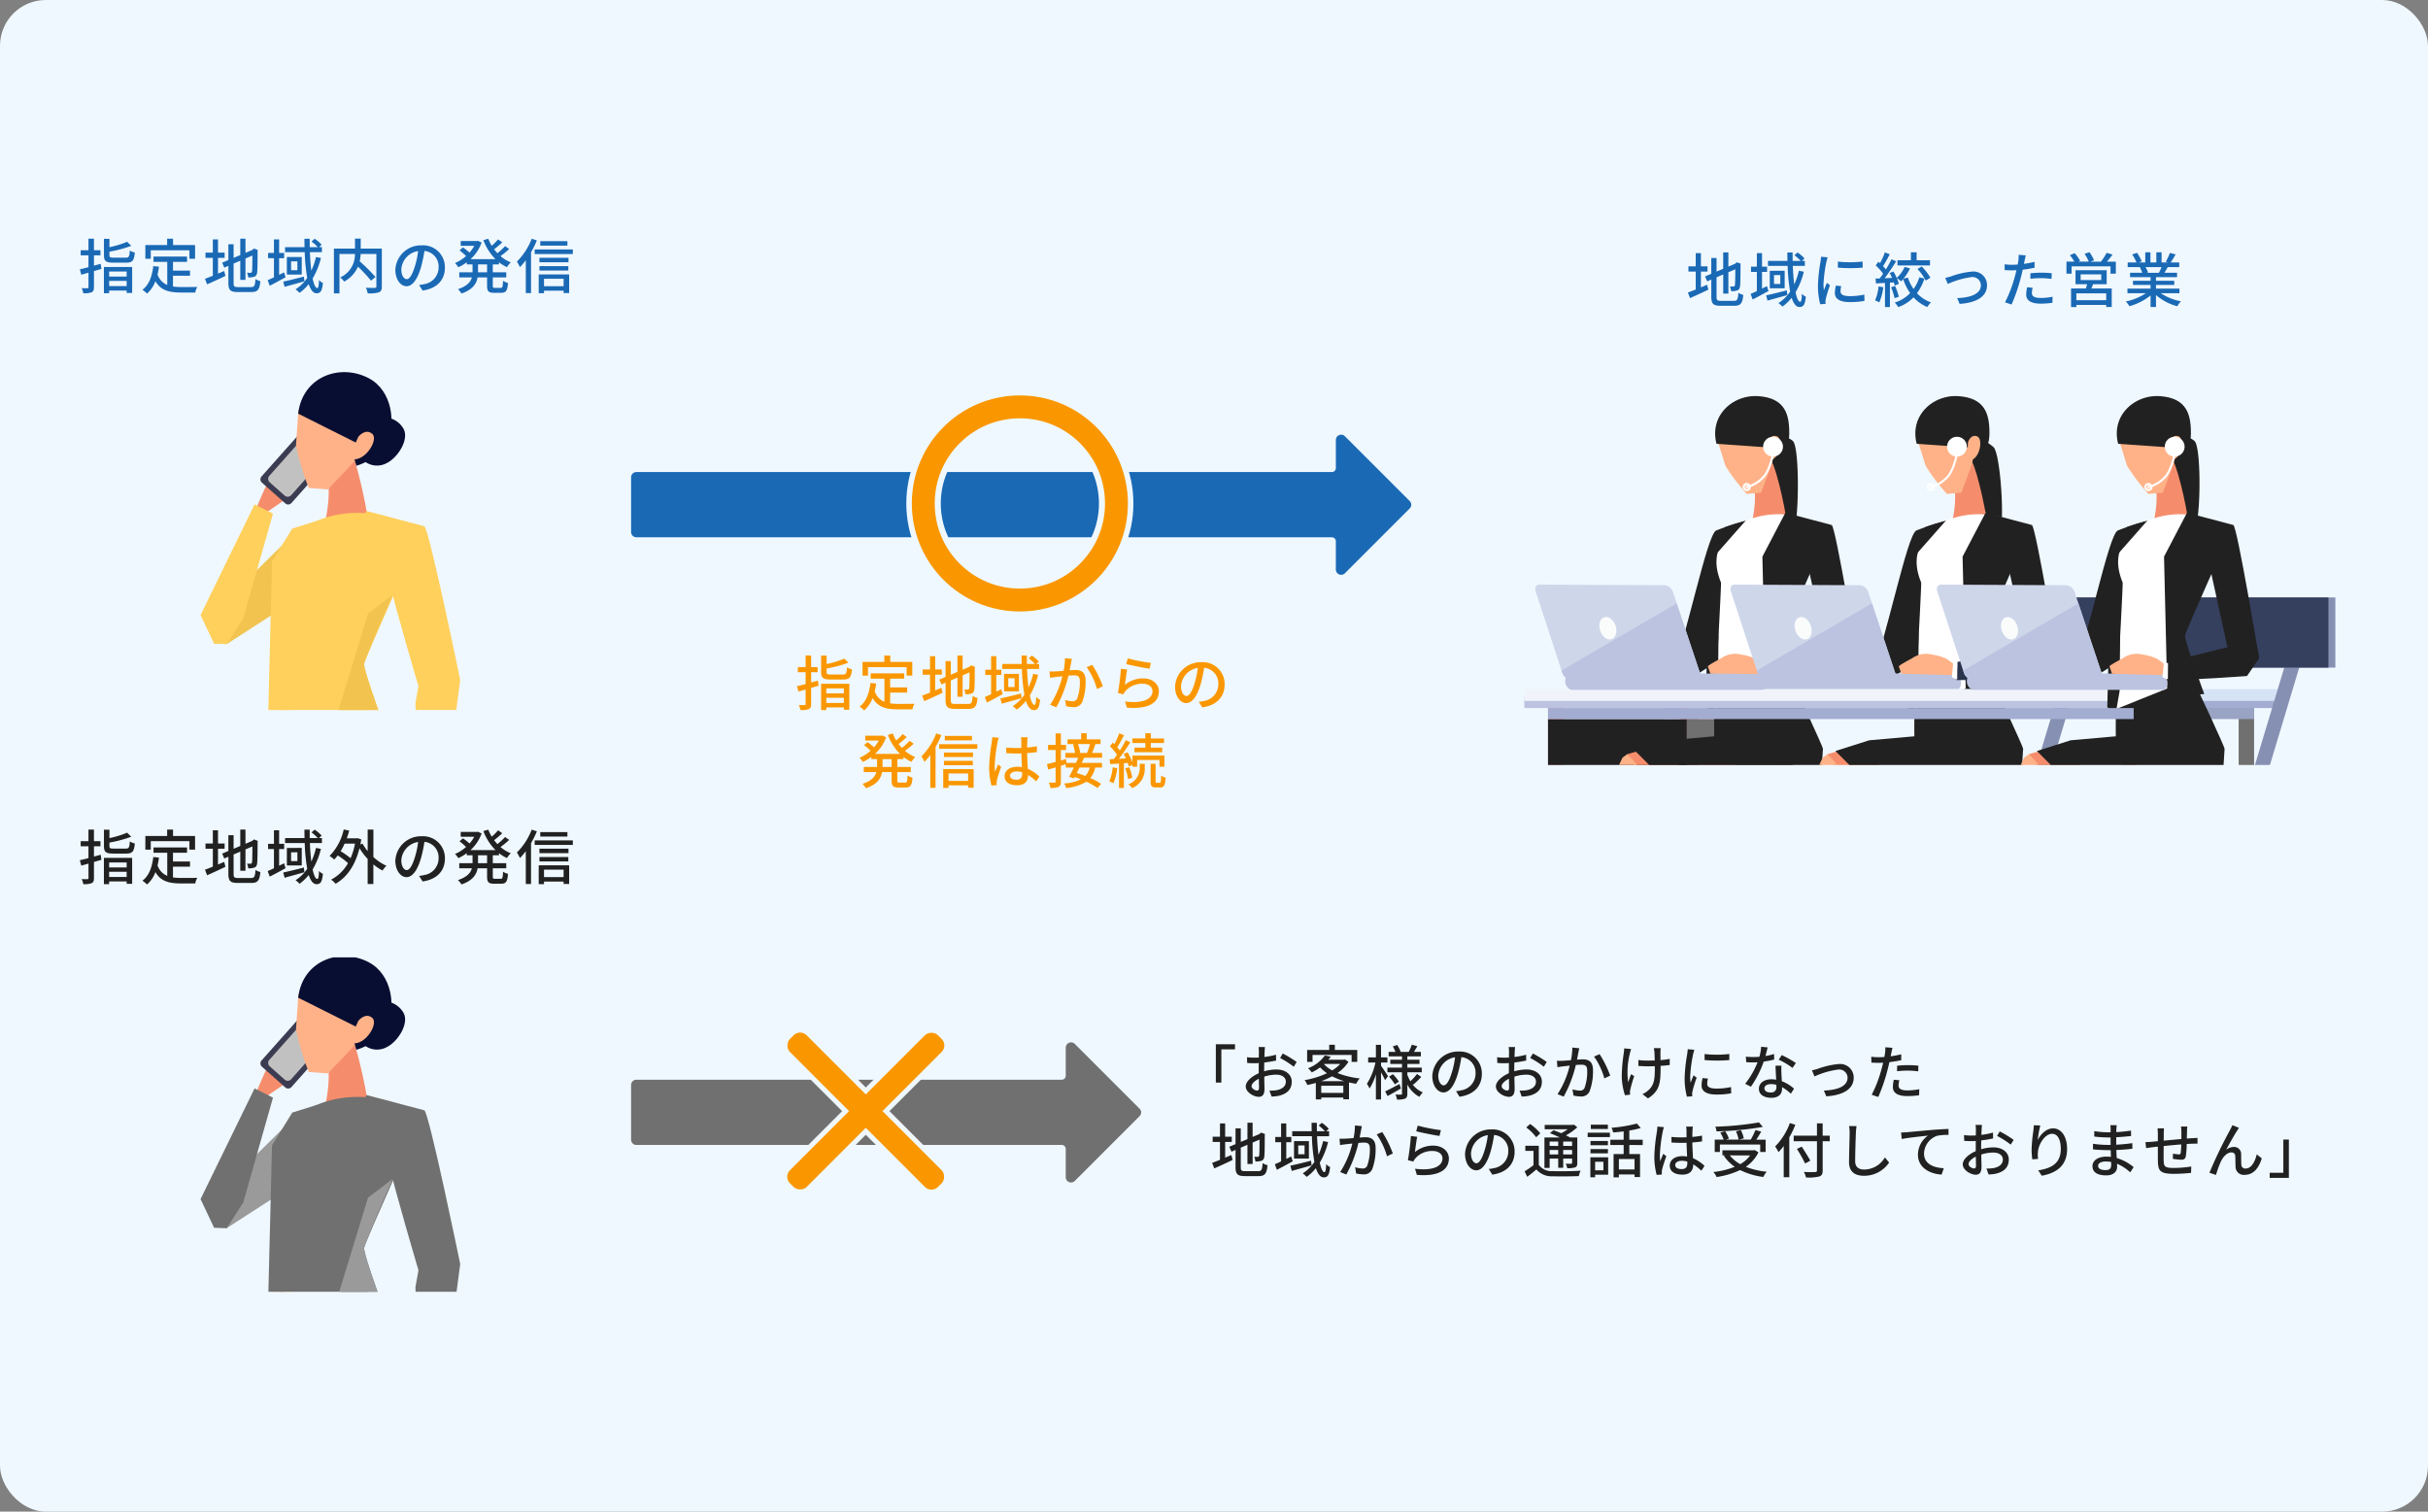 <svg xmlns="http://www.w3.org/2000/svg" xmlns:xlink="http://www.w3.org/1999/xlink" width="530" height="330" viewBox="0 0 530 330"><rect x="0" y="0" width="530" height="330" fill="#808080" stroke="none"/><defs><clipPath id="a"><rect width="59" height="74" transform="translate(0.205 -0.165)" fill="#fff"/></clipPath><clipPath id="b"><rect width="59" height="73" transform="translate(0.205 0.334)" fill="#fff"/></clipPath><clipPath id="c"><rect width="182" height="83" transform="translate(0.039 -0.113)" fill="#fff" stroke="#707070" stroke-width="1"/></clipPath></defs><g transform="translate(-200 -1705)"><rect width="530" height="330" rx="10" transform="translate(200 1705)" fill="#eff8ff"/><g transform="translate(-13)"><g transform="translate(230 1753)"><g transform="translate(25.795 33.165)" clip-path="url(#a)"><g transform="translate(-6.785 0.073)"><path d="M240.149,32.708a45.125,45.125,0,0,0,1.834,4.8l-10.127,6.926a3.044,3.044,0,0,1-.681-1.825c.048-.546,3.075-7.127,3.087-7.063C235.215,34.8,239.351,32.516,240.149,32.708Z" transform="translate(-211.225 -12.773)" fill="#f58d6c"/><g transform="translate(20.447 10.563)"><path d="M.954,0h15.38a.955.955,0,0,1,.955.955V7.782a.954.954,0,0,1-.954.954H.956A.956.956,0,0,1,0,7.78V.954A.954.954,0,0,1,.954,0Z" transform="translate(0 12.926) rotate(-48.383)" fill="#3b3c52"/><path d="M232.364,40.527a.9.9,0,0,0,.274.4l3.261,2.9a1.021,1.021,0,0,0,1.42-.087l8.579-9.656a1.037,1.037,0,0,0,.192-1.02,1.025,1.025,0,0,0-.277-.4l-3.263-2.895a.991.991,0,0,0-1.413.08l-8.586,9.663A1,1,0,0,0,232.364,40.527Z" transform="translate(-230.218 -27.433)" fill="#c1c1c1"/></g><path d="M233.23,80.722l2.8,2,4.122-37.089-7.54-1.171Z" transform="translate(-209.373 2.358)" fill="#ffd05c"/><path d="M227.131,64.349V57.5l15.588-15.331,10.845-3.489-2.226,11.929L229.925,64.439Z" transform="translate(-216.42 -5.079)" fill="#f2c34e"/><rect width="1.945" height="9.564" transform="translate(57.562 105.356)" fill="#2a334c"/><rect width="2.999" height="11.558" transform="translate(47.637 198.29)" fill="#080e32"/><g transform="translate(40.198 193.801)"><path d="M243.116,115l-2.2,5.405-.748.517a27.854,27.854,0,0,0-.082,3.722c.162.066,7.845,0,7.845,0l2.993-11.556-2.376-3.251-3.6-.992Z" transform="translate(-240.027 -108.604)" fill="#080e32"/><path d="M241.07,120.235l4.526,1.344,2.253-9.363-3.008-3.474-1.822.735Z" transform="translate(-238.686 -108.742)" fill="#ffb288"/></g><path d="M237.9,102.1s3.217-18.5,6.709-31.917l11.865,7.454-10.223,29.389s4.232,12.9,2.513,18.477c-1.145,3.693-17.133,35.816-17.133,35.816L225.7,172.731l-2.334-.338c8.965-17,14.192-58.519,14.622-60.513Z" transform="translate(-221.269 35.448)" fill="#ffb288"/><path d="M233.906,109.091l3.624,3.345-2.291,11.739-1.641.011-.279-5.462-4.488,5.547-6.362.091-.022-1.659,2.617-1.014Z" transform="translate(-222.447 85.51)" fill="#080e32"/><path d="M251.73,74.9q-1.763-3.049-3.432-6.151l-7.228-.976V172.937l3.594-3.812s8.481-45.2,8.641-47.271c.444-5.819-4.472-16.465-4.472-16.465Z" transform="translate(-198.488 32.357)" fill="#ffb288"/><path d="M237.3,52.823c4-.418,9.489-1.173,10.849-1.939-.313-4.653-2.851-16.566-4.584-19.879-.851.3-5.337,3-4.71,6.844C239.928,44.427,237.129,51.3,237.3,52.823Z" transform="translate(-203.352 -14.949)" fill="#f58d6c"/><path d="M259.3,39.081c-5.691-2.405-14.012-2.405-20.19,1.4-4.445,4.31-6.985,8.38-4.081,15.537.053,1.719-1.308,26.242-1.738,33.891a10.041,10.041,0,0,0,.128,2.417c6.565.24,15.509-4.937,21.994-7.651C252.5,80.1,248.166,69.951,248.4,66.318,249.044,56.411,258.974,49.492,259.3,39.081Z" transform="translate(-208.522 -6.693)" fill="#ffd05c"/><path d="M237.494,65.309l20.743-8.343c1.651,2.417,8.732,9.843,9.361,15.816.382,3.608-1.637,42.616-1.637,42.616-8.417,1.987-36.038-.508-36.038-.508l7.571-39.312S237.427,68.165,237.494,65.309Z" transform="translate(-212.829 18.45)" fill="#080e32"/><path d="M245.627,81.119,247.95,82.3c.3.144,2.691-2.87,2.92-3.144,1.377-1.575,2.207-2.97,1.941-5.145-.144-1.2-.1-3.123-.672-4.189-.007-.016-2.78-4.966-2.78-4.966l-2.005,6Z" transform="translate(-192.625 28.596)" fill="#ffb288"/><path d="M243.121,38.171l-4.958,18.479-3.272,28.06-.362,5.79-2.318-1.528,1.043-41.94,4.414-7.15Z" transform="translate(-209.884 -5.73)" fill="#ffd05c"/><path d="M245.207,37.242,238.963,49.18l.908,38.258,10.045-.876s-5.476-14.629-5.238-15.971,13.136-30.015,13.136-30.015Z" transform="translate(-201.199 -6.925)" fill="#ffd05c"/><path d="M243.914,50.409c-1.237-5.611,5.655-9.649,7.719-11.709,1.027.43,7.834,33.559,7.834,33.559L255.6,101.744l-5.284,0-.62-24.445.658-3.684S245.137,56.02,243.914,50.409Z" transform="translate(-195.019 -5.05)" fill="#ffd05c"/><path d="M251.356,66.2l-.288,1.9-4.647.006.237-1.909Z" transform="translate(-191.603 30.33)" fill="#fff"/><rect width="1.943" height="9.564" transform="translate(54.673 104.304)" fill="#2a334c"/><rect width="21.918" height="33.13" transform="translate(45.634 111.119)" fill="#080e32"/><rect width="21.376" height="18.013" transform="translate(46.177 111.119)" fill="#373747"/><rect width="2.912" height="4.097" transform="translate(56.596 127.68)" fill="#fff"/><path d="M247.313,38.253a4.466,4.466,0,0,1-6.169-1.88c-1.219-2.3.935-6.363,3.3-7.552a4.9,4.9,0,0,1,6.5,2.03C252.165,33.149,249.684,37.066,247.313,38.253Z" transform="translate(-198.845 -18.424)" fill="#080e32"/><path d="M250.11,35.933c.185-2.389.617-6.61-.821-8.284-1.473-1.717-3.2-.425-5.648-.569a8.453,8.453,0,0,0-3.54.514c-2.122.791-3.745.018-4.637,1.3l-.508,7.47a51.815,51.815,0,0,0,2.792,9.347l4.171.318C246.127,41.542,249.954,38,250.11,35.933Z" transform="translate(-206.352 -20.426)" fill="#ffb288"/><path d="M250.5,25.275c-6.228-3.222-14.384-.338-15.336,7.774l12.75,6.393L247.155,42l.711,2.424c3.117-.9,5.275-2.876,7.038-6.517C256.193,35.246,255.891,28.069,250.5,25.275Z" transform="translate(-206.089 -23.983)" fill="#080e32"/><path d="M240,35.38l2.069-4.607s1.559-1.971,3.068-.62S243.024,37.059,240,35.38Z" transform="translate(-199.863 -16.654)" fill="#ffb288"/><path d="M231.581,67.094,228.787,67l-2.943-6.224,11.792-24.167,4.021,2.021L235.171,61.5Z" transform="translate(-218.076 -7.735)" fill="#ffd05c"/><path d="M245.008,84.585,238.063,107.3l11.334,4.219s-5.476-14.629-5.238-15.971,6.2-15,6.2-15Z" transform="translate(-200.68 -31.881)" fill="#f2c34e"/></g></g><path d="M4.979-5.408c-.494.143-.988.273-1.469.4V-7.254H4.927V-8.372H3.51v-2.522h-1.2v2.522H.611v1.118h1.7v2.587C1.6-4.472.949-4.329.429-4.2l.312,1.17c.481-.13,1.014-.273,1.573-.442V-.325c0,.2-.065.247-.247.247-.156.013-.689.013-1.235-.013a4.722,4.722,0,0,1,.351,1.105A4.4,4.4,0,0,0,3,.806C3.38.624,3.51.3,3.51-.325v-3.5L5.135-4.29Zm5.668,1.69v1.092H6.825V-3.718ZM6.825-.546V-1.677h3.822V-.546ZM5.681,1.014H6.825V.429h3.822v.52h1.2V-4.719H5.681ZM7.839-6.747c-.793,0-.949-.078-.949-.533v-.78a26.1,26.1,0,0,0,4.758-1.274l-.9-.884A20.778,20.778,0,0,1,6.89-9.035v-1.833h-1.2V-7.28c0,1.274.429,1.625,2.054,1.625h2.8c1.365,0,1.729-.455,1.885-2.21a3.781,3.781,0,0,1-1.092-.442c-.091,1.326-.195,1.56-.871,1.56Zm8.073-1.612h8.437v1.846h1.235V-9.5h-4.81v-1.391H19.487V-9.5H14.729v2.99h1.183ZM20.761-2.8h3.718V-3.926H20.761V-5.837h3.068V-6.994H16.51v1.157h3V-.793a3.721,3.721,0,0,1-2.119-2.288,15.9,15.9,0,0,0,.312-1.7L16.458-4.9C16.185-2.626,15.522-.806,14.092.26a6.538,6.538,0,0,1,1,.832,6.618,6.618,0,0,0,1.833-2.7c1.183,2.041,3.055,2.47,5.6,2.47h3.094a3.646,3.646,0,0,1,.455-1.222c-.741.026-2.925.026-3.484.026a13.583,13.583,0,0,1-1.833-.117Zm9.828-3.913h1.443V-7.852H30.589v-2.886H29.458v2.886h-1.6v1.144h1.6V-2.8c-.65.26-1.248.494-1.716.663L28.21-.923c1.157-.507,2.639-1.183,4-1.846l-.273-1.066c-.442.182-.91.377-1.352.572ZM34.97-.325c-.832,0-.975-.143-.975-.871V-5.46l1.456-.624V-1.9h1.131V-6.565l1.508-.65c0,1.989-.026,3.2-.078,3.445-.052.273-.169.325-.338.325-.13,0-.481,0-.754-.013a3.733,3.733,0,0,1,.273,1.027,4.006,4.006,0,0,0,1.248-.143c.4-.1.624-.39.689-.936.078-.507.1-2.275.1-4.706l.052-.208-.845-.325-.208.169L38-8.4l-1.417.6v-3.094H35.451v3.575l-1.456.611V-9.672H32.851v3.445L31.5-5.655l.455,1.079.9-.39v3.757c0,1.56.455,1.963,2.054,1.963h2.977c1.417,0,1.781-.585,1.95-2.379a3.225,3.225,0,0,1-1.066-.455c-.1,1.417-.234,1.755-.949,1.755ZM45.006-3.536c-.364.182-.715.351-1.079.533v-3.64h1.1V-7.787h-1.1v-2.951H42.8v2.951H41.522v1.144H42.8v4.186c-.507.247-.975.455-1.365.624l.442,1.209c1.04-.52,2.288-1.2,3.458-1.846Zm4.329.923c-1.651.429-3.367.845-4.511,1.092l.3,1.144c1.222-.351,2.834-.78,4.329-1.209Zm-1.417-1.4H46.54V-5.941h1.378Zm-2.3-2.873v3.822h3.25V-6.89Zm6.357,0A15.4,15.4,0,0,1,50.96-3.913c-.143-1.17-.26-2.548-.312-4.043h2.626V-9.048h-.637l.572-.533a8.62,8.62,0,0,0-1.521-1.3l-.689.6a9.122,9.122,0,0,1,1.365,1.235H50.609c0-.6-.013-1.209,0-1.833H49.452c0,.611.013,1.222.026,1.833H45.227v1.092h4.29a38.58,38.58,0,0,0,.546,5.616,8.787,8.787,0,0,1-2.548,2.5,7.2,7.2,0,0,1,.871.767,9.607,9.607,0,0,0,2-1.911C50.8.26,51.35,1.027,52.1,1.027c.884,0,1.209-.52,1.391-2.249a2.777,2.777,0,0,1-.858-.65C52.6-.611,52.481-.117,52.26-.117c-.39,0-.754-.78-1.014-2.08a16.1,16.1,0,0,0,1.807-4.485ZM66.352-8.723H61.737v-2.184H60.489v2.184h-4.6V1.053H57.1V-7.553h3.38a5.507,5.507,0,0,1-3.211,5.122,4.314,4.314,0,0,1,.858.91,6.912,6.912,0,0,0,3.016-3.263,31.12,31.12,0,0,1,2.834,3.055l.988-.793a39,39,0,0,0-3.445-3.432,10.382,10.382,0,0,0,.208-1.6h3.432V-.468c0,.234-.078.3-.325.312S63.7-.143,62.855-.182a4.853,4.853,0,0,1,.416,1.222A7.2,7.2,0,0,0,65.7.819c.481-.195.65-.559.65-1.274Zm5.434,6.669c-.52,0-1.183-.676-1.183-2.158A4.315,4.315,0,0,1,74.269-8.19a17.836,17.836,0,0,1-.7,3.315C72.969-2.886,72.345-2.054,71.786-2.054ZM75.244.429c3.146-.442,4.875-2.314,4.875-5.005a4.771,4.771,0,0,0-5.057-4.862A5.6,5.6,0,0,0,69.3-4.1c0,2.145,1.17,3.588,2.444,3.588S74.1-1.976,74.88-4.6a29.464,29.464,0,0,0,.767-3.614,3.4,3.4,0,0,1,3.094,3.588,3.7,3.7,0,0,1-3.12,3.653,7.29,7.29,0,0,1-1.144.182ZM89.323-3.562H87.347V-5.278h1.976Zm2.6-1.716v-.468A8.235,8.235,0,0,0,93.665-4.68,4.646,4.646,0,0,1,94.5-5.72a8.139,8.139,0,0,1-2.249-1.365,19.16,19.16,0,0,0,1.9-1.56l-.9-.624a14.057,14.057,0,0,1-1.677,1.547c-.247-.273-.494-.559-.715-.858A20.556,20.556,0,0,0,92.638-10.1l-.91-.637a12.741,12.741,0,0,1-1.391,1.391,9.868,9.868,0,0,1-.754-1.534l-1.066.312a11.683,11.683,0,0,0,2.639,4.147H85.709a8.959,8.959,0,0,0,2.418-3.627l-.793-.377-.221.039H83.564v1.053h2.964a8.233,8.233,0,0,1-1.04,1.482,11.41,11.41,0,0,0-1.43-1.131l-.754.637A13.658,13.658,0,0,1,84.734-7.1a8.923,8.923,0,0,1-2.418,1.534,4.075,4.075,0,0,1,.728.91A10.28,10.28,0,0,0,84.89-5.746v.468h1.261v1.716h-2.9v1.118h2.756c-.273.975-1.04,1.911-3.042,2.574a4.1,4.1,0,0,1,.767.949c2.457-.845,3.276-2.145,3.523-3.523h2.067V-.663c0,1.235.3,1.586,1.521,1.586H92.43c1.014,0,1.352-.481,1.456-2.158A3.321,3.321,0,0,1,92.807-1.7c-.052,1.287-.117,1.547-.494,1.547H91.052c-.416,0-.481-.065-.481-.507V-2.444h2.938V-3.562H90.571V-5.278Zm14.937-5.07h-5.928v.975h5.928Zm-7.8-.533A13.987,13.987,0,0,1,95.836-5.9,11.47,11.47,0,0,1,96.5-4.68a15.206,15.206,0,0,0,1.274-1.508V.988h1.144V-7.93a20.732,20.732,0,0,0,1.274-2.587Zm6.968,8.736V-.52h-4.277V-2.145Zm-5.434,3.159h1.157V.455h4.277v.52h1.209V-3.094h-6.643Zm.156-4.953h6.305V-4.9H100.75Zm6.344-2.782H100.75v.975h6.344ZM99.71-8.541v1h8.333v-1Z" transform="translate(0 15)" fill="#1a69b5"/></g><g transform="translate(230 1881.975)"><g transform="translate(25.795 31.691)" clip-path="url(#b)"><g transform="translate(-6.785 0.073)"><path d="M240.149,32.708a45.125,45.125,0,0,0,1.834,4.8l-10.127,6.926a3.044,3.044,0,0,1-.681-1.825c.048-.546,3.075-7.127,3.087-7.063C235.215,34.8,239.351,32.516,240.149,32.708Z" transform="translate(-211.225 -12.773)" fill="#f58d6c"/><g transform="translate(20.447 10.563)"><path d="M.954,0h15.38a.955.955,0,0,1,.955.955V7.782a.954.954,0,0,1-.954.954H.956A.956.956,0,0,1,0,7.78V.954A.954.954,0,0,1,.954,0Z" transform="translate(0 12.926) rotate(-48.383)" fill="#3b3c52"/><path d="M232.364,40.527a.9.9,0,0,0,.274.4l3.261,2.9a1.021,1.021,0,0,0,1.42-.087l8.579-9.656a1.037,1.037,0,0,0,.192-1.02,1.025,1.025,0,0,0-.277-.4l-3.263-2.895a.991.991,0,0,0-1.413.08l-8.586,9.663A1,1,0,0,0,232.364,40.527Z" transform="translate(-230.218 -27.433)" fill="#c1c1c1"/></g><path d="M233.23,80.722l2.8,2,4.122-37.089-7.54-1.171Z" transform="translate(-209.373 2.358)" fill="#ffd05c"/><path d="M227.131,64.349V57.5l15.588-15.331,10.845-3.489-2.226,11.929L229.925,64.439Z" transform="translate(-216.42 -5.079)" fill="#9a9a9a"/><rect width="1.945" height="9.564" transform="translate(57.562 105.356)" fill="#2a334c"/><rect width="2.999" height="11.558" transform="translate(47.637 198.29)" fill="#080e32"/><g transform="translate(40.198 193.801)"><path d="M243.116,115l-2.2,5.405-.748.517a27.854,27.854,0,0,0-.082,3.722c.162.066,7.845,0,7.845,0l2.993-11.556-2.376-3.251-3.6-.992Z" transform="translate(-240.027 -108.604)" fill="#080e32"/><path d="M241.07,120.235l4.526,1.344,2.253-9.363-3.008-3.474-1.822.735Z" transform="translate(-238.686 -108.742)" fill="#ffb288"/></g><path d="M237.9,102.1s3.217-18.5,6.709-31.917l11.865,7.454-10.223,29.389s4.232,12.9,2.513,18.477c-1.145,3.693-17.133,35.816-17.133,35.816L225.7,172.731l-2.334-.338c8.965-17,14.192-58.519,14.622-60.513Z" transform="translate(-221.269 35.448)" fill="#ffb288"/><path d="M233.906,109.091l3.624,3.345-2.291,11.739-1.641.011-.279-5.462-4.488,5.547-6.362.091-.022-1.659,2.617-1.014Z" transform="translate(-222.447 85.51)" fill="#080e32"/><path d="M251.73,74.9q-1.763-3.049-3.432-6.151l-7.228-.976V172.937l3.594-3.812s8.481-45.2,8.641-47.271c.444-5.819-4.472-16.465-4.472-16.465Z" transform="translate(-198.488 32.357)" fill="#ffb288"/><path d="M237.3,52.823c4-.418,9.489-1.173,10.849-1.939-.313-4.653-2.851-16.566-4.584-19.879-.851.3-5.337,3-4.71,6.844C239.928,44.427,237.129,51.3,237.3,52.823Z" transform="translate(-203.352 -14.949)" fill="#f58d6c"/><path d="M259.3,39.081c-5.691-2.405-14.012-2.405-20.19,1.4-4.445,4.31-6.985,8.38-4.081,15.537.053,1.719-1.308,26.242-1.738,33.891a10.041,10.041,0,0,0,.128,2.417c6.565.24,15.509-4.937,21.994-7.651C252.5,80.1,248.166,69.951,248.4,66.318,249.044,56.411,258.974,49.492,259.3,39.081Z" transform="translate(-208.522 -6.693)" fill="#707070"/><path d="M237.494,65.309l20.743-8.343c1.651,2.417,8.732,9.843,9.361,15.816.382,3.608-1.637,42.616-1.637,42.616-8.417,1.987-36.038-.508-36.038-.508l7.571-39.312S237.427,68.165,237.494,65.309Z" transform="translate(-212.829 18.45)" fill="#080e32"/><path d="M245.627,81.119,247.95,82.3c.3.144,2.691-2.87,2.92-3.144,1.377-1.575,2.207-2.97,1.941-5.145-.144-1.2-.1-3.123-.672-4.189-.007-.016-2.78-4.966-2.78-4.966l-2.005,6Z" transform="translate(-192.625 28.596)" fill="#ffb288"/><path d="M243.121,38.171l-4.958,18.479-3.272,28.06-.362,5.79-2.318-1.528,1.043-41.94,4.414-7.15Z" transform="translate(-209.884 -5.73)" fill="#707070"/><path d="M245.207,37.242,238.963,49.18l.908,38.258,10.045-.876s-5.476-14.629-5.238-15.971,13.136-30.015,13.136-30.015Z" transform="translate(-201.199 -6.925)" fill="#707070"/><path d="M243.914,50.409c-1.237-5.611,5.655-9.649,7.719-11.709,1.027.43,7.834,33.559,7.834,33.559L255.6,101.744l-5.284,0-.62-24.445.658-3.684S245.137,56.02,243.914,50.409Z" transform="translate(-195.019 -5.05)" fill="#707070"/><path d="M251.356,66.2l-.288,1.9-4.647.006.237-1.909Z" transform="translate(-191.603 30.33)" fill="#fff"/><rect width="1.943" height="9.564" transform="translate(54.673 104.304)" fill="#2a334c"/><rect width="21.918" height="33.13" transform="translate(45.634 111.119)" fill="#080e32"/><rect width="21.376" height="18.013" transform="translate(46.177 111.119)" fill="#373747"/><rect width="2.912" height="4.097" transform="translate(56.596 127.68)" fill="#fff"/><path d="M247.313,38.253a4.466,4.466,0,0,1-6.169-1.88c-1.219-2.3.935-6.363,3.3-7.552a4.9,4.9,0,0,1,6.5,2.03C252.165,33.149,249.684,37.066,247.313,38.253Z" transform="translate(-198.845 -18.424)" fill="#080e32"/><path d="M250.11,35.933c.185-2.389.617-6.61-.821-8.284-1.473-1.717-3.2-.425-5.648-.569a8.453,8.453,0,0,0-3.54.514c-2.122.791-3.745.018-4.637,1.3l-.508,7.47a51.815,51.815,0,0,0,2.792,9.347l4.171.318C246.127,41.542,249.954,38,250.11,35.933Z" transform="translate(-206.352 -20.426)" fill="#ffb288"/><path d="M250.5,25.275c-6.228-3.222-14.384-.338-15.336,7.774l12.75,6.393L247.155,42l.711,2.424c3.117-.9,5.275-2.876,7.038-6.517C256.193,35.246,255.891,28.069,250.5,25.275Z" transform="translate(-206.089 -23.983)" fill="#080e32"/><path d="M240,35.38l2.069-4.607s1.559-1.971,3.068-.62S243.024,37.059,240,35.38Z" transform="translate(-199.863 -16.654)" fill="#ffb288"/><path d="M231.581,67.094,228.787,67l-2.943-6.224,11.792-24.167,4.021,2.021L235.171,61.5Z" transform="translate(-218.076 -7.735)" fill="#707070"/><path d="M245.008,84.585,238.063,107.3l11.334,4.219s-5.476-14.629-5.238-15.971,6.2-15,6.2-15Z" transform="translate(-200.68 -31.881)" fill="#9a9a9a"/></g></g><path d="M4.979-5.408c-.494.143-.988.273-1.469.4V-7.254H4.927V-8.372H3.51v-2.522h-1.2v2.522H.611v1.118h1.7v2.587C1.6-4.472.949-4.329.429-4.2l.312,1.17c.481-.13,1.014-.273,1.573-.442V-.325c0,.2-.065.247-.247.247-.156.013-.689.013-1.235-.013a4.722,4.722,0,0,1,.351,1.105A4.4,4.4,0,0,0,3,.806C3.38.624,3.51.3,3.51-.325v-3.5L5.135-4.29Zm5.668,1.69v1.092H6.825V-3.718ZM6.825-.546V-1.677h3.822V-.546ZM5.681,1.014H6.825V.429h3.822v.52h1.2V-4.719H5.681ZM7.839-6.747c-.793,0-.949-.078-.949-.533v-.78a26.1,26.1,0,0,0,4.758-1.274l-.9-.884A20.778,20.778,0,0,1,6.89-9.035v-1.833h-1.2V-7.28c0,1.274.429,1.625,2.054,1.625h2.8c1.365,0,1.729-.455,1.885-2.21a3.781,3.781,0,0,1-1.092-.442c-.091,1.326-.195,1.56-.871,1.56Zm8.073-1.612h8.437v1.846h1.235V-9.5h-4.81v-1.391H19.487V-9.5H14.729v2.99h1.183ZM20.761-2.8h3.718V-3.926H20.761V-5.837h3.068V-6.994H16.51v1.157h3V-.793a3.721,3.721,0,0,1-2.119-2.288,15.9,15.9,0,0,0,.312-1.7L16.458-4.9C16.185-2.626,15.522-.806,14.092.26a6.538,6.538,0,0,1,1,.832,6.618,6.618,0,0,0,1.833-2.7c1.183,2.041,3.055,2.47,5.6,2.47h3.094a3.646,3.646,0,0,1,.455-1.222c-.741.026-2.925.026-3.484.026a13.583,13.583,0,0,1-1.833-.117Zm9.828-3.913h1.443V-7.852H30.589v-2.886H29.458v2.886h-1.6v1.144h1.6V-2.8c-.65.26-1.248.494-1.716.663L28.21-.923c1.157-.507,2.639-1.183,4-1.846l-.273-1.066c-.442.182-.91.377-1.352.572ZM34.97-.325c-.832,0-.975-.143-.975-.871V-5.46l1.456-.624V-1.9h1.131V-6.565l1.508-.65c0,1.989-.026,3.2-.078,3.445-.052.273-.169.325-.338.325-.13,0-.481,0-.754-.013a3.733,3.733,0,0,1,.273,1.027,4.006,4.006,0,0,0,1.248-.143c.4-.1.624-.39.689-.936.078-.507.1-2.275.1-4.706l.052-.208-.845-.325-.208.169L38-8.4l-1.417.6v-3.094H35.451v3.575l-1.456.611V-9.672H32.851v3.445L31.5-5.655l.455,1.079.9-.39v3.757c0,1.56.455,1.963,2.054,1.963h2.977c1.417,0,1.781-.585,1.95-2.379a3.225,3.225,0,0,1-1.066-.455c-.1,1.417-.234,1.755-.949,1.755ZM45.006-3.536c-.364.182-.715.351-1.079.533v-3.64h1.1V-7.787h-1.1v-2.951H42.8v2.951H41.522v1.144H42.8v4.186c-.507.247-.975.455-1.365.624l.442,1.209c1.04-.52,2.288-1.2,3.458-1.846Zm4.329.923c-1.651.429-3.367.845-4.511,1.092l.3,1.144c1.222-.351,2.834-.78,4.329-1.209Zm-1.417-1.4H46.54V-5.941h1.378Zm-2.3-2.873v3.822h3.25V-6.89Zm6.357,0A15.4,15.4,0,0,1,50.96-3.913c-.143-1.17-.26-2.548-.312-4.043h2.626V-9.048h-.637l.572-.533a8.62,8.62,0,0,0-1.521-1.3l-.689.6a9.122,9.122,0,0,1,1.365,1.235H50.609c0-.6-.013-1.209,0-1.833H49.452c0,.611.013,1.222.026,1.833H45.227v1.092h4.29a38.58,38.58,0,0,0,.546,5.616,8.787,8.787,0,0,1-2.548,2.5,7.2,7.2,0,0,1,.871.767,9.607,9.607,0,0,0,2-1.911C50.8.26,51.35,1.027,52.1,1.027c.884,0,1.209-.52,1.391-2.249a2.777,2.777,0,0,1-.858-.65C52.6-.611,52.481-.117,52.26-.117c-.39,0-.754-.78-1.014-2.08a16.1,16.1,0,0,0,1.807-4.485Zm8.515-.949a14.322,14.322,0,0,1-.962,3.185,18.174,18.174,0,0,0-2.171-1.521,13.33,13.33,0,0,0,.871-1.664Zm4.017-3.055H63.258V-6.2A10.376,10.376,0,0,1,62.14-7.826l-.468.182c.065-.351.13-.728.195-1.105l-.806-.273-.221.039H58.695a17.079,17.079,0,0,0,.533-1.69l-1.2-.247a11.8,11.8,0,0,1-3.081,5.772,9.134,9.134,0,0,1,1.014.793,10.636,10.636,0,0,0,.767-.9,16.426,16.426,0,0,1,2.236,1.69,9.085,9.085,0,0,1-3.692,3.6,4.261,4.261,0,0,1,.975.9c2.379-1.352,4.264-3.874,5.226-7.761a14.634,14.634,0,0,0,1.781,2.34V.988h1.248V-3.3a10.842,10.842,0,0,0,2,1.352,4.468,4.468,0,0,1,.858-1.04A11.34,11.34,0,0,1,64.506-4.9Zm7.28,8.84c-.52,0-1.183-.676-1.183-2.158A4.315,4.315,0,0,1,74.269-8.19a17.836,17.836,0,0,1-.7,3.315C72.969-2.886,72.345-2.054,71.786-2.054ZM75.244.429c3.146-.442,4.875-2.314,4.875-5.005a4.771,4.771,0,0,0-5.057-4.862A5.6,5.6,0,0,0,69.3-4.1c0,2.145,1.17,3.588,2.444,3.588S74.1-1.976,74.88-4.6a29.464,29.464,0,0,0,.767-3.614,3.4,3.4,0,0,1,3.094,3.588,3.7,3.7,0,0,1-3.12,3.653,7.29,7.29,0,0,1-1.144.182ZM89.323-3.562H87.347V-5.278h1.976Zm2.6-1.716v-.468A8.235,8.235,0,0,0,93.665-4.68,4.646,4.646,0,0,1,94.5-5.72a8.139,8.139,0,0,1-2.249-1.365,19.16,19.16,0,0,0,1.9-1.56l-.9-.624a14.057,14.057,0,0,1-1.677,1.547c-.247-.273-.494-.559-.715-.858A20.556,20.556,0,0,0,92.638-10.1l-.91-.637a12.741,12.741,0,0,1-1.391,1.391,9.868,9.868,0,0,1-.754-1.534l-1.066.312a11.683,11.683,0,0,0,2.639,4.147H85.709a8.959,8.959,0,0,0,2.418-3.627l-.793-.377-.221.039H83.564v1.053h2.964a8.233,8.233,0,0,1-1.04,1.482,11.41,11.41,0,0,0-1.43-1.131l-.754.637A13.658,13.658,0,0,1,84.734-7.1a8.923,8.923,0,0,1-2.418,1.534,4.075,4.075,0,0,1,.728.91A10.28,10.28,0,0,0,84.89-5.746v.468h1.261v1.716h-2.9v1.118h2.756c-.273.975-1.04,1.911-3.042,2.574a4.1,4.1,0,0,1,.767.949c2.457-.845,3.276-2.145,3.523-3.523h2.067V-.663c0,1.235.3,1.586,1.521,1.586H92.43c1.014,0,1.352-.481,1.456-2.158A3.321,3.321,0,0,1,92.807-1.7c-.052,1.287-.117,1.547-.494,1.547H91.052c-.416,0-.481-.065-.481-.507V-2.444h2.938V-3.562H90.571V-5.278Zm14.937-5.07h-5.928v.975h5.928Zm-7.8-.533A13.987,13.987,0,0,1,95.836-5.9,11.47,11.47,0,0,1,96.5-4.68a15.206,15.206,0,0,0,1.274-1.508V.988h1.144V-7.93a20.732,20.732,0,0,0,1.274-2.587Zm6.968,8.736V-.52h-4.277V-2.145Zm-5.434,3.159h1.157V.455h4.277v.52h1.209V-3.094h-6.643Zm.156-4.953h6.305V-4.9H100.75Zm6.344-2.782H100.75v.975h6.344ZM99.71-8.541v1h8.333v-1Z" transform="translate(0 15.025)" fill="#212121"/></g><g transform="translate(350.759 1755.948)"><path d="M3.289-6.708H4.732V-7.852H3.289v-2.886H2.158v2.886H.559v1.144h1.6V-2.8c-.65.26-1.248.494-1.716.663L.91-.923c1.157-.507,2.639-1.183,4-1.846L4.641-3.835c-.442.182-.91.377-1.352.572ZM7.67-.325C6.838-.325,6.7-.468,6.7-1.2V-5.46l1.456-.624V-1.9H9.282V-6.565l1.508-.65c0,1.989-.026,3.2-.078,3.445-.052.273-.169.325-.338.325-.13,0-.481,0-.754-.013a3.733,3.733,0,0,1,.273,1.027,4.006,4.006,0,0,0,1.248-.143c.4-.1.624-.39.689-.936.078-.507.1-2.275.1-4.706l.052-.208-.845-.325-.208.169L10.7-8.4l-1.417.6v-3.094H8.151v3.575L6.7-6.708V-9.672H5.551v3.445L4.2-5.655l.455,1.079.9-.39v3.757c0,1.56.455,1.963,2.054,1.963h2.977c1.417,0,1.781-.585,1.95-2.379a3.225,3.225,0,0,1-1.066-.455c-.1,1.417-.234,1.755-.949,1.755ZM17.706-3.536c-.364.182-.715.351-1.079.533v-3.64h1.105V-7.787H16.627v-2.951H15.5v2.951H14.222v1.144H15.5v4.186c-.507.247-.975.455-1.365.624l.442,1.209c1.04-.52,2.288-1.2,3.458-1.846Zm4.329.923c-1.651.429-3.367.845-4.511,1.092l.3,1.144c1.222-.351,2.834-.78,4.329-1.209Zm-1.417-1.4H19.24V-5.941h1.378Zm-2.3-2.873v3.822h3.25V-6.89Zm6.357,0A15.4,15.4,0,0,1,23.66-3.913c-.143-1.17-.26-2.548-.312-4.043h2.626V-9.048h-.637l.572-.533a8.62,8.62,0,0,0-1.521-1.3l-.689.6a9.122,9.122,0,0,1,1.365,1.235H23.309c0-.6-.013-1.209,0-1.833H22.152c0,.611.013,1.222.026,1.833H17.927v1.092h4.29a38.58,38.58,0,0,0,.546,5.616,8.787,8.787,0,0,1-2.548,2.5,7.2,7.2,0,0,1,.871.767,9.607,9.607,0,0,0,2-1.911C23.5.26,24.05,1.027,24.8,1.027c.884,0,1.209-.52,1.391-2.249a2.777,2.777,0,0,1-.858-.65C25.3-.611,25.181-.117,24.96-.117c-.39,0-.754-.78-1.014-2.08a16.1,16.1,0,0,0,1.807-4.485Zm8.515-2v1.313a32.5,32.5,0,0,0,5.4,0V-8.905A24.124,24.124,0,0,1,33.189-8.892ZM32.747-3.64a7.876,7.876,0,0,0-.221,1.586c0,1.248,1.014,2,3.2,2a17.42,17.42,0,0,0,3.263-.26L38.961-1.69a14.469,14.469,0,0,1-3.211.338c-1.56,0-1.989-.455-1.989-1.04a4.891,4.891,0,0,1,.156-1.144ZM29.51-9.945a9.546,9.546,0,0,1-.117,1.066,36.62,36.62,0,0,0-.559,5.135,16.076,16.076,0,0,0,.494,4.16L30.5.338c-.013-.156-.026-.351-.026-.481a2.371,2.371,0,0,1,.065-.585,25.479,25.479,0,0,1,.923-3l-.676-.52c-.2.468-.455,1.092-.65,1.612a9.578,9.578,0,0,1-.091-1.352A30.482,30.482,0,0,1,30.68-8.84c.052-.234.182-.741.273-.988Zm23.777.767H50.375V-10.92H49.127v1.742H46.189V-8.06h7.1Zm-2.73,1.9a11.415,11.415,0,0,1,1.807,2.535l1.014-.637a12.5,12.5,0,0,0-1.885-2.444ZM42.068-3.471A9.825,9.825,0,0,1,41.3-.429a5.081,5.081,0,0,1,.923.455,12.037,12.037,0,0,0,.871-3.315Zm2.73.182A13.9,13.9,0,0,1,45.565-.91l.923-.312a15.019,15.019,0,0,0-.819-2.353ZM50.973-5.46a9.328,9.328,0,0,1-1.261,2.548,9.164,9.164,0,0,1-1.248-2.5l-.962.26A11.4,11.4,0,0,0,48.932-7.4l-1.17-.325A7.431,7.431,0,0,1,46.033-5.33a11.905,11.905,0,0,0-.728-1.4l-.819.338c.182.325.364.689.533,1.053-.559.039-1.1.065-1.625.078.845-1.092,1.781-2.509,2.509-3.692l-1-.455c-.325.663-.767,1.456-1.235,2.223a9.4,9.4,0,0,0-.624-.715c.468-.715,1.014-1.716,1.469-2.587l-1.066-.416A14.99,14.99,0,0,1,42.38-8.554c-.117-.1-.234-.208-.351-.3l-.585.793a12.263,12.263,0,0,1,1.612,1.82c-.247.364-.507.715-.741,1.027l-.91.026.1,1.066c.585-.039,1.248-.078,1.963-.117V1.04h1.079V-4.3l.845-.052a5.077,5.077,0,0,1,.208.7l.884-.39a7.525,7.525,0,0,0-.429-1.248,6.658,6.658,0,0,1,.923.715,5.69,5.69,0,0,0,.455-.494,12.2,12.2,0,0,0,1.521,3.055A7.762,7.762,0,0,1,45.591.052a4.688,4.688,0,0,1,.767.988A8.436,8.436,0,0,0,49.7-1.092a8.143,8.143,0,0,0,3.016,2.119A4.636,4.636,0,0,1,53.508.013a7.635,7.635,0,0,1-3.055-2,11.384,11.384,0,0,0,1.625-3.2Zm5.655.117L57.174-4a17.84,17.84,0,0,1,5.2-1.508A1.821,1.821,0,0,1,64.4-3.744c0,1.95-2.327,2.73-5.174,2.821L59.761.338C63.5.1,65.741-1.3,65.741-3.718a2.951,2.951,0,0,0-3.263-2.99A17.416,17.416,0,0,0,57.9-5.668,12.222,12.222,0,0,1,56.628-5.343Zm18.577.2a21.109,21.109,0,0,1,2.431-.13,18.542,18.542,0,0,1,2.184.156l.039-1.235a21.531,21.531,0,0,0-2.249-.117,22.562,22.562,0,0,0-2.4.13Zm.91-3.692A22.056,22.056,0,0,1,73.8-8.4l.156-.754c.052-.26.156-.78.247-1.1l-1.573-.117a6.174,6.174,0,0,1-.039,1.17c-.026.234-.091.572-.156.949-.455.039-.884.052-1.287.052a11.925,11.925,0,0,1-1.573-.1L69.6-7.033c.468.026.936.052,1.534.052.325,0,.663-.013,1.027-.026-.091.416-.195.845-.312,1.235A27.967,27.967,0,0,1,69.667,0L71.1.481a38.6,38.6,0,0,0,2.028-5.928c.143-.546.286-1.118.4-1.677a25.559,25.559,0,0,0,2.587-.429ZM74.49-3.289a8.532,8.532,0,0,0-.195,1.612C74.295-.4,75.374.286,77.467.286A17.717,17.717,0,0,0,80.015.1l.039-1.313a14.4,14.4,0,0,1-2.574.26c-1.638,0-1.95-.52-1.95-1.105a4.851,4.851,0,0,1,.182-1.118ZM91.754-.468H85.241v-1.5h6.513ZM86.177-6.11h4.5v1.248h-4.5Zm5.681,2.158V-7.007h-6.8v3.055h2.522c-.078.3-.156.637-.247.936h-3.25V1.04h1.157V.572h6.513v.455h1.209V-3.016H88.517c.117-.286.247-.611.377-.936Zm.065-4.927c.39-.455.819-1,1.222-1.534l-1.287-.4A13.594,13.594,0,0,1,90.61-8.879H88.335l.767-.3a7.824,7.824,0,0,0-1.014-1.768l-1.053.364a9.194,9.194,0,0,1,.923,1.7h-2.3l.4-.182a8.062,8.062,0,0,0-1.183-1.664l-1.053.442a8.8,8.8,0,0,1,.975,1.4H83.083v2.626H84.2v-1.6h8.5v1.6H93.86V-8.879Zm11.908,1.2a12.129,12.129,0,0,1-.572,1.235h-2.743l.377-.078a5.47,5.47,0,0,0-.559-1.157Zm3.913,5.694V-3h-5.122V-3.8h3.991v-.91h-3.991v-.78h4.6v-.962h-2.756c.221-.364.481-.793.728-1.235H107.7V-8.7h-1.872a20.338,20.338,0,0,0,1.079-1.768l-1.248-.312a11.331,11.331,0,0,1-.91,1.924l.494.156h-1.4V-10.92H102.7V-8.7h-1.287V-10.92h-1.131V-8.7h-1.43l.663-.247a9.036,9.036,0,0,0-1.04-1.859l-1.053.351A9.747,9.747,0,0,1,98.371-8.7H96.447v1.014H99.4l-.312.052a6.44,6.44,0,0,1,.546,1.183H96.967v.962h4.472v.78H97.6v.91h3.835V-3H96.395v1.014h4.017A12.613,12.613,0,0,1,96.031-.182,5.425,5.425,0,0,1,96.824.845a12.913,12.913,0,0,0,4.615-2.34V1.027h1.183V-1.586A11.6,11.6,0,0,0,107.276.858a5.429,5.429,0,0,1,.806-1.079,11.939,11.939,0,0,1-4.407-1.768Z" transform="translate(230.241 15.052)" fill="#1a69b5"/><g transform="translate(0 74.536) rotate(-90)"><g transform="translate(0 0)"><path d="M30.256,154.19a1.159,1.159,0,0,0-.835-.35H23.3a.865.865,0,0,1-.865-.865V1.159A1.159,1.159,0,0,0,21.271,0H9.349A1.159,1.159,0,0,0,8.189,1.159V152.974a.865.865,0,0,1-.865.865H1.181a1.159,1.159,0,0,0-.831,1.99l14.12,14.12a1.149,1.149,0,0,0,1.644,0l14.12-14.12A1.159,1.159,0,0,0,30.256,154.19Z" fill="#1a69b5"/></g></g><g transform="translate(0 207.196) rotate(-90)"><g transform="translate(0 0)"><path d="M30.256,95.23a1.159,1.159,0,0,0-.835-.35H23.3a.865.865,0,0,1-.865-.865V1.159A1.159,1.159,0,0,0,21.271,0H9.349A1.159,1.159,0,0,0,8.189,1.159V94.014a.865.865,0,0,1-.865.865H1.181a1.159,1.159,0,0,0-.831,1.99l14.12,14.12a1.149,1.149,0,0,0,1.644,0l14.12-14.12A1.159,1.159,0,0,0,30.256,95.23Z" fill="#707070"/></g></g><g transform="translate(62.598 36.695)" fill="none"><path d="M22.265,0A22.265,22.265,0,1,1,0,22.265,22.265,22.265,0,0,1,22.265,0Z" stroke="none"/><path d="M 22.265 5 C 17.654 5 13.318 6.796 10.057 10.057 C 6.796 13.318 5 17.654 5 22.265 C 5 26.877 6.796 31.213 10.057 34.474 C 13.318 37.735 17.654 39.53 22.265 39.53 C 26.877 39.53 31.213 37.735 34.474 34.474 C 37.735 31.213 39.53 26.877 39.53 22.265 C 39.53 17.654 37.735 13.318 34.474 10.057 C 31.213 6.796 26.877 5 22.265 5 M 22.265 3.814697265625e-06 C 34.562 3.814697265625e-06 44.53 9.968 44.53 22.265 C 44.53 34.562 34.562 44.53 22.265 44.53 C 9.968 44.53 3.814697265625e-06 34.562 3.814697265625e-06 22.265 C 3.814697265625e-06 9.968 9.968 3.814697265625e-06 22.265 3.814697265625e-06 Z" stroke="none" fill="#eff8ff"/></g><g transform="translate(60.075 34.172)" fill="none"><path d="M24.788,0A24.788,24.788,0,1,1,0,24.788,24.788,24.788,0,0,1,24.788,0Z" stroke="none"/><path d="M 24.788 5 C 19.503 5 14.533 7.058 10.796 10.796 C 7.058 14.533 5 19.503 5 24.788 C 5 30.074 7.058 35.043 10.796 38.781 C 14.533 42.518 19.503 44.576 24.788 44.576 C 30.074 44.576 35.043 42.518 38.781 38.781 C 42.518 35.043 44.576 30.074 44.576 24.788 C 44.576 19.503 42.518 14.533 38.781 10.796 C 35.043 7.058 30.074 5 24.788 5 M 24.788 0 C 38.478 0 49.576 11.098 49.576 24.788 C 49.576 38.478 38.478 49.576 24.788 49.576 C 11.098 49.576 0 38.478 0 24.788 C 0 11.098 11.098 0 24.788 0 Z" stroke="none" fill="#eff8ff"/></g><g transform="translate(61.28 35.376)" fill="none"><path d="M23.584,0A23.584,23.584,0,1,1,0,23.584,23.584,23.584,0,0,1,23.584,0Z" stroke="none"/><path d="M 23.584 5 C 18.62 5 13.953 6.933 10.443 10.443 C 6.933 13.953 5 18.62 5 23.584 C 5 28.548 6.933 33.215 10.443 36.725 C 13.953 40.235 18.62 42.168 23.584 42.168 C 28.548 42.168 33.215 40.235 36.725 36.725 C 40.235 33.215 42.168 28.548 42.168 23.584 C 42.168 18.62 40.235 13.953 36.725 10.443 C 33.215 6.933 28.548 5 23.584 5 M 23.584 -3.814697265625e-06 C 36.609 -3.814697265625e-06 47.168 10.559 47.168 23.584 C 47.168 36.609 36.609 47.168 23.584 47.168 C 10.559 47.168 -3.814697265625e-06 36.609 -3.814697265625e-06 23.584 C -3.814697265625e-06 10.559 10.559 -3.814697265625e-06 23.584 -3.814697265625e-06 Z" stroke="none" fill="#fa9700"/></g><path d="M-42.471-5.408c-.494.143-.988.273-1.469.4V-7.254h1.417V-8.372H-43.94v-2.522h-1.2v2.522h-1.7v1.118h1.7v2.587c-.715.2-1.365.338-1.885.468l.312,1.17c.481-.13,1.014-.273,1.573-.442V-.325c0,.2-.065.247-.247.247-.156.013-.689.013-1.235-.013a4.722,4.722,0,0,1,.351,1.105,4.4,4.4,0,0,0,1.82-.208c.377-.182.507-.507.507-1.131v-3.5l1.625-.468Zm5.668,1.69v1.092h-3.822V-3.718ZM-40.625-.546V-1.677H-36.8V-.546Zm-1.144,1.56h1.144V.429H-36.8v.52h1.2V-4.719h-6.162Zm2.158-7.761c-.793,0-.949-.078-.949-.533v-.78A26.1,26.1,0,0,0-35.8-9.334l-.9-.884A20.778,20.778,0,0,1-40.56-9.035v-1.833h-1.2V-7.28c0,1.274.429,1.625,2.054,1.625h2.795c1.365,0,1.729-.455,1.885-2.21a3.781,3.781,0,0,1-1.092-.442c-.091,1.326-.195,1.56-.871,1.56Zm8.073-1.612H-23.1v1.846h1.235V-9.5h-4.81v-1.391h-1.287V-9.5h-4.758v2.99h1.183ZM-26.689-2.8h3.718V-3.926h-3.718V-5.837h3.068V-6.994H-30.94v1.157h3V-.793a3.721,3.721,0,0,1-2.119-2.288,15.9,15.9,0,0,0,.312-1.7L-30.992-4.9c-.273,2.275-.936,4.095-2.366,5.161a6.538,6.538,0,0,1,1,.832,6.618,6.618,0,0,0,1.833-2.7c1.183,2.041,3.055,2.47,5.6,2.47h3.094a3.646,3.646,0,0,1,.455-1.222c-.741.026-2.925.026-3.484.026a13.583,13.583,0,0,1-1.833-.117Zm9.828-3.913h1.443V-7.852h-1.443v-2.886h-1.131v2.886h-1.6v1.144h1.6V-2.8c-.65.26-1.248.494-1.716.663l.468,1.209c1.157-.507,2.639-1.183,4-1.846l-.273-1.066c-.442.182-.91.377-1.352.572ZM-12.48-.325c-.832,0-.975-.143-.975-.871V-5.46L-12-6.084V-1.9h1.131V-6.565l1.508-.65c0,1.989-.026,3.2-.078,3.445-.052.273-.169.325-.338.325-.13,0-.481,0-.754-.013a3.733,3.733,0,0,1,.273,1.027,4.006,4.006,0,0,0,1.248-.143c.4-.1.624-.39.689-.936.078-.507.1-2.275.1-4.706l.052-.208-.845-.325-.208.169-.234.182-1.417.6v-3.094H-12v3.575l-1.456.611V-9.672H-14.6v3.445l-1.352.572.455,1.079.9-.39v3.757c0,1.56.455,1.963,2.054,1.963h2.977c1.417,0,1.781-.585,1.95-2.379A3.225,3.225,0,0,1-8.684-2.08c-.1,1.417-.234,1.755-.949,1.755ZM-2.444-3.536c-.364.182-.715.351-1.079.533v-3.64h1.105V-7.787H-3.523v-2.951H-4.654v2.951H-5.928v1.144h1.274v4.186c-.507.247-.975.455-1.365.624l.442,1.209c1.04-.52,2.288-1.2,3.458-1.846Zm4.329.923c-1.651.429-3.367.845-4.511,1.092l.3,1.144C-1.105-.728.507-1.157,2-1.586ZM.468-4.017H-.91V-5.941H.468Zm-2.3-2.873v3.822h3.25V-6.89Zm6.357,0A15.4,15.4,0,0,1,3.51-3.913c-.143-1.17-.26-2.548-.312-4.043H5.824V-9.048H5.187l.572-.533a8.62,8.62,0,0,0-1.521-1.3l-.689.6A9.122,9.122,0,0,1,4.914-9.048H3.159c0-.6-.013-1.209,0-1.833H2c0,.611.013,1.222.026,1.833H-2.223v1.092h4.29A38.58,38.58,0,0,0,2.613-2.34,8.787,8.787,0,0,1,.065.156,7.2,7.2,0,0,1,.936.923a9.607,9.607,0,0,0,2-1.911C3.354.26,3.9,1.027,4.654,1.027c.884,0,1.209-.52,1.391-2.249a2.777,2.777,0,0,1-.858-.65C5.148-.611,5.031-.117,4.81-.117,4.42-.117,4.056-.9,3.8-2.2A16.1,16.1,0,0,0,5.6-6.682Zm6.942-3.419a14.148,14.148,0,0,1-.3,2.756c-.728.065-1.417.117-1.833.13s-.806.026-1.235,0l.117,1.4c.364-.065.949-.143,1.287-.182.286-.039.806-.091,1.391-.156A20.116,20.116,0,0,1,8.242-.13L9.581.4a27.194,27.194,0,0,0,2.652-6.9c.481-.039.91-.065,1.17-.065.819,0,1.313.182,1.313,1.287a10.336,10.336,0,0,1-.572,3.757,1.018,1.018,0,0,1-1.053.611A6.871,6.871,0,0,1,11.5-1.183L11.726.169a7.051,7.051,0,0,0,1.521.2A1.921,1.921,0,0,0,15.236-.754a12.4,12.4,0,0,0,.741-4.667c0-1.794-.949-2.314-2.2-2.314-.3,0-.754.026-1.287.065.117-.585.234-1.209.312-1.6.052-.286.117-.611.182-.884Zm4.745,1.963A15.448,15.448,0,0,1,18.46-3.575l1.274-.611a23.042,23.042,0,0,0-2.314-4.68Zm8.632-.689c.988.26,3.822.845,5.083,1.014l.3-1.261a37.313,37.313,0,0,1-5.057-.988Zm.208,1.209-1.378-.182a47.864,47.864,0,0,1-.65,5.291l1.2.286a2.945,2.945,0,0,1,.429-.689,4.83,4.83,0,0,1,3.8-1.612c1.235,0,2.119.663,2.119,1.612,0,1.7-2.015,2.769-5.993,2.262l.4,1.339C29.991.9,31.967-.767,31.967-3.094c0-1.521-1.326-2.808-3.419-2.808a6.214,6.214,0,0,0-3.991,1.4C24.661-5.291,24.882-7.02,25.051-7.826ZM37.986-2.054c-.52,0-1.183-.676-1.183-2.158A4.315,4.315,0,0,1,40.469-8.19a17.836,17.836,0,0,1-.7,3.315C39.169-2.886,38.545-2.054,37.986-2.054ZM41.444.429c3.146-.442,4.875-2.314,4.875-5.005a4.771,4.771,0,0,0-5.057-4.862A5.6,5.6,0,0,0,35.5-4.1c0,2.145,1.17,3.588,2.444,3.588S40.3-1.976,41.08-4.6a29.464,29.464,0,0,0,.767-3.614,3.4,3.4,0,0,1,3.094,3.588,3.7,3.7,0,0,1-3.12,3.653,7.29,7.29,0,0,1-1.144.182ZM-26.377,13.438h-1.976V11.722h1.976Zm2.6-1.716v-.468a8.235,8.235,0,0,0,1.742,1.066,4.646,4.646,0,0,1,.832-1.04,8.139,8.139,0,0,1-2.249-1.365,19.16,19.16,0,0,0,1.9-1.56l-.9-.624a14.057,14.057,0,0,1-1.677,1.547c-.247-.273-.494-.559-.715-.858A20.556,20.556,0,0,0-23.062,6.9l-.91-.637a12.741,12.741,0,0,1-1.391,1.391,9.869,9.869,0,0,1-.754-1.534l-1.066.312a11.683,11.683,0,0,0,2.639,4.147h-5.447a8.959,8.959,0,0,0,2.418-3.627l-.793-.377-.221.039h-3.549V7.666h2.964a8.233,8.233,0,0,1-1.04,1.482,11.411,11.411,0,0,0-1.43-1.131l-.754.637A13.658,13.658,0,0,1-30.966,9.9a8.923,8.923,0,0,1-2.418,1.534,4.075,4.075,0,0,1,.728.91,10.28,10.28,0,0,0,1.846-1.092v.468h1.261v1.716h-2.9v1.118h2.756c-.273.975-1.04,1.911-3.042,2.574a4.1,4.1,0,0,1,.767.949c2.457-.845,3.276-2.145,3.523-3.523h2.067v1.781c0,1.235.3,1.586,1.521,1.586h1.586c1.014,0,1.352-.481,1.456-2.158a3.321,3.321,0,0,1-1.079-.468c-.052,1.287-.117,1.547-.494,1.547h-1.261c-.416,0-.481-.065-.481-.507V14.556h2.938V13.438h-2.938V11.722ZM-8.84,6.652h-5.928v.975H-8.84Zm-7.8-.533A13.987,13.987,0,0,1-19.864,11.1,11.47,11.47,0,0,1-19.2,12.32a15.206,15.206,0,0,0,1.274-1.508v7.176h1.144V9.07a20.733,20.733,0,0,0,1.274-2.587Zm6.968,8.736V16.48h-4.277V14.855Zm-5.434,3.159h1.157v-.559h4.277v.52h1.209V13.906h-6.643Zm.156-4.953h6.305V12.1H-14.95Zm6.344-2.782H-14.95v.975h6.344Zm-7.384-1.82v1h8.333v-1ZM-4.407,6.938c-.013.338-.065.741-.1,1.066a38.763,38.763,0,0,0-.572,5.4,15.307,15.307,0,0,0,.507,4.082l1.144-.078c-.013-.156-.013-.351-.026-.481a3.1,3.1,0,0,1,.065-.585c.143-.663.585-1.976.923-2.938l-.663-.52c-.195.468-.468,1.092-.65,1.625a9.578,9.578,0,0,1-.091-1.352,32.13,32.13,0,0,1,.624-5.1,8.488,8.488,0,0,1,.26-.988Zm6.526,7.995c0,.806-.3,1.287-1.248,1.287-.819,0-1.391-.3-1.391-.9,0-.533.585-.91,1.443-.91a4.581,4.581,0,0,1,1.2.169Zm3.757.585a8.52,8.52,0,0,0-2.522-1.677c-.039-.988-.117-2.145-.143-3.432.741-.052,1.469-.13,2.132-.234V8.914A20.155,20.155,0,0,1,3.211,9.2c.013-.585.026-1.131.039-1.456.013-.26.039-.533.078-.793H1.859a4.582,4.582,0,0,1,.078.819c0,.325.013.871.013,1.508-.364.013-.715.026-1.079.026C.1,9.3-.611,9.265-1.352,9.2l.013,1.222c.754.039,1.456.078,2.2.078.364,0,.728-.013,1.092-.026.026,1,.078,2.106.117,3a6.626,6.626,0,0,0-1.04-.078c-1.716,0-2.743.884-2.743,2.067,0,1.235,1.014,1.963,2.756,1.963,1.794,0,2.366-1.014,2.366-2.21V15.18a11.206,11.206,0,0,1,1.781,1.4Zm11.05-7.085a17.783,17.783,0,0,1-.637,1.937H14.56l.221-.052A7.582,7.582,0,0,0,14.3,8.433Zm-.065,5.135a4.174,4.174,0,0,1-.949,1.833c-.637-.247-1.274-.481-1.872-.65.195-.377.4-.78.6-1.183Zm2.717-2.145V10.37H17.394c.234-.533.481-1.261.728-1.937H19.24V7.406H16.211V6.08H15V7.406H12.025V8.433H13.65l-.429.091a9.257,9.257,0,0,1,.442,1.846H11.557v1.053h2.8c-.143.351-.312.728-.481,1.118H11.8l-.1-.832-1.118.312V9.733h1.131V8.615H10.582V6.106H9.425V8.615H7.774V9.733H9.425v2.6c-.715.195-1.365.364-1.885.481L7.8,14l1.625-.468V16.61c0,.182-.065.247-.234.247s-.7,0-1.248-.013a4.769,4.769,0,0,1,.351,1.17,4.171,4.171,0,0,0,1.794-.234c.364-.2.494-.533.494-1.17V13.178c.351-.1.7-.221,1.053-.325v.715H13.4c-.364.754-.728,1.469-1.027,2.015l1.04.351.169-.312c.442.156.91.325,1.365.507a9.642,9.642,0,0,1-3.679.91,3.307,3.307,0,0,1,.468.988,9.994,9.994,0,0,0,4.394-1.378,15.43,15.43,0,0,1,2.444,1.378l.78-.91A13.822,13.822,0,0,0,17,15.856a5.343,5.343,0,0,0,1.066-2.288h1.482V12.541h-4.42c.182-.39.364-.767.52-1.118Zm9.438-2.21H26.637v1h6.058v-1H30.212v-1H33.1v-1H30.212V6.08h-1.2V7.211H26.182v1h2.834Zm-7.137,4.316a9.952,9.952,0,0,1-.728,3.042,6.184,6.184,0,0,1,.884.429,11.855,11.855,0,0,0,.845-3.3Zm3.3-.975a7.21,7.21,0,0,1,.234.793l.78-.364v.4h1.027V11.917H32.1v1.469h1.079V10.955H26.195v1.482a11.828,11.828,0,0,0-1.066-2.21l-.858.364a9.761,9.761,0,0,1,.494.975l-1.534.091c.845-1.079,1.781-2.457,2.509-3.614l-1-.455a23.413,23.413,0,0,1-1.287,2.236,8.033,8.033,0,0,0-.572-.7c.468-.715,1.027-1.755,1.482-2.639L23.3,6.093a15.559,15.559,0,0,1-1.053,2.366c-.117-.117-.234-.234-.351-.338l-.611.806a12.449,12.449,0,0,1,1.547,1.833c-.234.338-.481.663-.7.949l-.91.052.117,1.053c.572-.026,1.222-.078,1.924-.117v5.317h1.066v-5.4Zm-.559,1.2a9.235,9.235,0,0,1,.611,2.327l.936-.286a10.709,10.709,0,0,0-.676-2.3Zm3.172-.13a3.754,3.754,0,0,1-2.483,3.6,6.357,6.357,0,0,1,.845.819,4.512,4.512,0,0,0,2.73-4.394v-.9H27.794ZM31.5,16.9c-.221,0-.247-.052-.247-.39v-3.77H30.16v3.77c0,1.079.195,1.4,1.17,1.4h.936c.806,0,1.079-.442,1.17-2.158a3.165,3.165,0,0,1-.975-.442c-.026,1.378-.078,1.586-.312,1.586Z" transform="translate(83.241 103.052)" fill="#fa9700"/><path d="M8.4-2.665H9.607V-9.906h2.977v-1.118H8.4Zm9,1.742c-.442,0-1.2-.442-1.2-.949s.65-1.17,1.586-1.625c.013.832.039,1.573.039,1.976C17.823-1.092,17.667-.923,17.394-.923Zm1.547-4.641c0-.455.013-.962.026-1.482a25.544,25.544,0,0,0,2.587-.429l-.026-1.274a15.655,15.655,0,0,1-2.535.494c.026-.455.039-.871.052-1.183s.052-.741.078-.988h-1.4A8.235,8.235,0,0,1,17.8-9.412c0,.234-.013.7-.013,1.287-.312.013-.611.026-.884.026a12.78,12.78,0,0,1-1.7-.1l.039,1.248c.507.052,1.118.065,1.69.065.247,0,.533-.013.845-.039-.013.481-.013.962-.013,1.417v.806c-1.521.663-2.834,1.794-2.834,2.886,0,1.248,1.716,2.262,2.834,2.262.754,0,1.261-.39,1.261-1.755,0-.507-.039-1.586-.052-2.652a8.629,8.629,0,0,1,2.639-.429c1.17,0,2.067.546,2.067,1.534,0,1.092-.949,1.664-2.028,1.859A8.61,8.61,0,0,1,20.1-.91l.468,1.3A8.621,8.621,0,0,0,22.191.208c1.9-.455,2.782-1.521,2.782-3.055,0-1.651-1.443-2.678-3.354-2.678a9.925,9.925,0,0,0-2.678.4Zm3.484-2.457a19.059,19.059,0,0,1,2.977,1.9l.637-1.04A23.77,23.77,0,0,0,23-9.009ZM29.51-8.7h8.528v1.508h1.235v-2.6H34.385v-1.118H33.15v1.118H28.327v2.6H29.51Zm1.872,5.733a16.672,16.672,0,0,0,2.4-1.066,14.938,14.938,0,0,0,2.678,1.066Zm.026,2.548V-1.963h4.823V-.416ZM32.1-6.734h3.458A8.118,8.118,0,0,1,33.8-5.317a7.381,7.381,0,0,1-1.781-1.352Zm4.472-.975-.221.052h-3.38q.273-.331.507-.663L32.2-8.58a8.056,8.056,0,0,1-3.679,2.795,3.534,3.534,0,0,1,.806.9A10.349,10.349,0,0,0,31.161-5.98a8.8,8.8,0,0,0,1.495,1.274A18.654,18.654,0,0,1,27.781-3.2a4.309,4.309,0,0,1,.6,1.066c.611-.13,1.235-.273,1.846-.455v3.6h1.183V.6h4.823v.39h1.235V-2.7c.507.117,1.027.221,1.56.3a5.918,5.918,0,0,1,.78-1.17,18.033,18.033,0,0,1-4.849-1.183,8.47,8.47,0,0,0,2.4-2.457Zm9.412,3.64c-.208-.338-1.17-1.794-1.521-2.262v-.715h1.391V-8.164H44.46v-2.743H43.342v2.743h-1.69v1.118h1.586A13.868,13.868,0,0,1,41.379-2.4a6.12,6.12,0,0,1,.572,1.04,12.128,12.128,0,0,0,1.391-3.12v5.5H44.46V-4.9c.338.611.715,1.313.884,1.716ZM48.49-2.353c-1.157.624-2.327,1.248-3.133,1.612L45.9.273c.858-.468,1.924-1.066,2.9-1.638Zm-2.275-1.6a10.7,10.7,0,0,1,1.261,1.69l.884-.611A9.862,9.862,0,0,0,47.047-4.5ZM51.48-2.2a16.348,16.348,0,0,0,1.755-1.7l-.923-.65a11.707,11.707,0,0,1-1.443,1.6,8.819,8.819,0,0,1-.663-1.417v-.546h3.146V-5.928H50.206v-.806h2.652v-.923H50.206v-.728h2.951V-9.36H51.636c.234-.364.494-.806.754-1.248l-1.209-.325A11.026,11.026,0,0,1,50.5-9.36H48.594l.143-.052a6.581,6.581,0,0,0-.754-1.469l-.949.325a9.229,9.229,0,0,1,.585,1.2H46.124v.975h2.912v.728H46.488v.923h2.548v.806H45.851v1.014h3.185V-.247c0,.156-.052.208-.208.208s-.7.013-1.209-.013a4.358,4.358,0,0,1,.325,1.092A4.536,4.536,0,0,0,49.712.845c.377-.2.494-.507.494-1.092V-2.236A6.476,6.476,0,0,0,52.832.455a4.648,4.648,0,0,1,.754-.975,5.433,5.433,0,0,1-2.3-1.82Zm6.656.143c-.52,0-1.183-.676-1.183-2.158A4.315,4.315,0,0,1,60.619-8.19a17.837,17.837,0,0,1-.7,3.315C59.319-2.886,58.695-2.054,58.136-2.054ZM61.594.429c3.146-.442,4.875-2.314,4.875-5.005a4.771,4.771,0,0,0-5.057-4.862A5.6,5.6,0,0,0,55.653-4.1c0,2.145,1.17,3.588,2.444,3.588S60.45-1.976,61.23-4.6A29.464,29.464,0,0,0,62-8.216a3.4,3.4,0,0,1,3.094,3.588,3.7,3.7,0,0,1-3.12,3.653,7.29,7.29,0,0,1-1.144.182Zm10.4-1.352c-.442,0-1.2-.442-1.2-.949s.65-1.17,1.586-1.625c.013.832.039,1.573.039,1.976C72.423-1.092,72.267-.923,71.994-.923Zm1.547-4.641c0-.455.013-.962.026-1.482a25.544,25.544,0,0,0,2.587-.429l-.026-1.274a15.655,15.655,0,0,1-2.535.494c.026-.455.039-.871.052-1.183s.052-.741.078-.988h-1.4A8.235,8.235,0,0,1,72.4-9.412c0,.234-.013.7-.013,1.287-.312.013-.611.026-.884.026a12.78,12.78,0,0,1-1.7-.1l.039,1.248c.507.052,1.118.065,1.69.065.247,0,.533-.013.845-.039-.013.481-.013.962-.013,1.417v.806c-1.521.663-2.834,1.794-2.834,2.886,0,1.248,1.716,2.262,2.834,2.262.754,0,1.261-.39,1.261-1.755,0-.507-.039-1.586-.052-2.652a8.629,8.629,0,0,1,2.639-.429c1.17,0,2.067.546,2.067,1.534,0,1.092-.949,1.664-2.028,1.859A8.61,8.61,0,0,1,74.7-.91l.468,1.3A8.621,8.621,0,0,0,76.791.208c1.9-.455,2.782-1.521,2.782-3.055,0-1.651-1.443-2.678-3.354-2.678a9.925,9.925,0,0,0-2.678.4Zm3.484-2.457A19.059,19.059,0,0,1,80-6.123l.637-1.04A23.77,23.77,0,0,0,77.6-9.009Zm9.191-2.288a14.148,14.148,0,0,1-.3,2.756c-.728.065-1.417.117-1.833.13s-.806.026-1.235,0l.117,1.4c.364-.065.949-.143,1.287-.182.286-.039.806-.091,1.391-.156A20.116,20.116,0,0,1,82.992-.13L84.331.4a27.194,27.194,0,0,0,2.652-6.9c.481-.039.91-.065,1.17-.065.819,0,1.313.182,1.313,1.287a10.336,10.336,0,0,1-.572,3.757,1.018,1.018,0,0,1-1.053.611,6.871,6.871,0,0,1-1.586-.273L86.476.169A7.051,7.051,0,0,0,88,.364,1.921,1.921,0,0,0,89.986-.754a12.4,12.4,0,0,0,.741-4.667c0-1.794-.949-2.314-2.2-2.314-.3,0-.754.026-1.287.065.117-.585.234-1.209.312-1.6.052-.286.117-.611.182-.884Zm4.745,1.963A15.448,15.448,0,0,1,93.21-3.575l1.274-.611a23.042,23.042,0,0,0-2.314-4.68Zm6.578-1.781a9.218,9.218,0,0,1-.078.962,35.3,35.3,0,0,0-.455,5.148A14.221,14.221,0,0,0,97.708.1l1.118-.13c0-.156-.026-.351-.026-.481a2.439,2.439,0,0,1,.065-.585,30.407,30.407,0,0,1,.858-2.977L99.047-4.5c-.221.572-.468,1.274-.65,1.755a16.933,16.933,0,0,1,.39-6.305c.065-.26.169-.663.26-.936Zm9.945,2.288a18.519,18.519,0,0,1-2.015.273c-.013-.767-.026-1.521-.013-1.807a7.637,7.637,0,0,1,.052-.806h-1.5a6.156,6.156,0,0,1,.13.806c.026.338.052,1.1.065,1.885-.52.013-1.053.026-1.547.026a14.063,14.063,0,0,1-2.015-.13v1.3c.6.039,1.443.078,2.041.078.507,0,1.027-.013,1.547-.026v.4c0,2.353-.13,3.666-1.339,4.784a4.561,4.561,0,0,1-1.365.91l1.2.936c2.652-1.625,2.756-3.627,2.756-6.617v-.481c.754-.052,1.443-.117,2-.195Zm7.605-1.053v1.313a32.5,32.5,0,0,0,5.4,0V-8.905A24.124,24.124,0,0,1,115.089-8.892Zm-.442,5.252a7.876,7.876,0,0,0-.221,1.586c0,1.248,1.014,2,3.2,2a17.42,17.42,0,0,0,3.263-.26l-.026-1.378a14.469,14.469,0,0,1-3.211.338c-1.56,0-1.989-.455-1.989-1.04a4.891,4.891,0,0,1,.156-1.144ZM111.41-9.945a9.548,9.548,0,0,1-.117,1.066,36.619,36.619,0,0,0-.559,5.135,16.076,16.076,0,0,0,.494,4.16L112.4.338c-.013-.156-.026-.351-.026-.481a2.371,2.371,0,0,1,.065-.585,25.477,25.477,0,0,1,.923-3l-.676-.52c-.195.468-.455,1.092-.65,1.612a9.577,9.577,0,0,1-.091-1.352,30.482,30.482,0,0,1,.637-4.849c.052-.234.182-.741.273-.988Zm23.6,3.016a21.15,21.15,0,0,0-3.081-1.729l-.65,1a16.532,16.532,0,0,1,3,1.794Zm-4.758-1.976a13.587,13.587,0,0,1-1.872.442c.2-.728.364-1.443.468-1.885l-1.417-.13a10.264,10.264,0,0,1-.377,2.184c-.455.039-.9.052-1.326.052-.52,0-1.131-.026-1.638-.078l.091,1.2c.52.039,1.053.052,1.547.052.312,0,.611-.013.923-.026A18.659,18.659,0,0,1,123.955-2.4l1.248.637A22.6,22.6,0,0,0,128-7.241a19.21,19.21,0,0,0,2.288-.455Zm.52,7.189A1.118,1.118,0,0,1,129.48-.507c-.884,0-1.326-.377-1.326-.923,0-.52.559-.9,1.417-.9a4.337,4.337,0,0,1,1.183.156C130.767-1.989,130.767-1.846,130.767-1.716Zm-.2-4.641c.026.845.091,2.054.143,3.068a5.849,5.849,0,0,0-1.079-.091c-1.6,0-2.691.858-2.691,2.067,0,1.339,1.209,1.976,2.7,1.976,1.69,0,2.353-.884,2.353-1.976v-.351a10.277,10.277,0,0,1,1.924,1.43l.689-1.105a8.548,8.548,0,0,0-2.665-1.625c-.039-.728-.078-1.469-.091-1.885a14.649,14.649,0,0,1,.013-1.508Zm7.956,1.014L139.074-4a17.84,17.84,0,0,1,5.2-1.508A1.821,1.821,0,0,1,146.3-3.744c0,1.95-2.327,2.73-5.174,2.821l.533,1.261c3.744-.234,5.98-1.638,5.98-4.056a2.951,2.951,0,0,0-3.263-2.99,17.416,17.416,0,0,0-4.576,1.04A12.222,12.222,0,0,1,138.528-5.343Zm18.577.2a21.109,21.109,0,0,1,2.431-.13,18.542,18.542,0,0,1,2.184.156l.039-1.235a21.532,21.532,0,0,0-2.249-.117,22.562,22.562,0,0,0-2.4.13Zm.91-3.692A22.057,22.057,0,0,1,155.7-8.4l.156-.754c.052-.26.156-.78.247-1.1l-1.573-.117a6.173,6.173,0,0,1-.039,1.17c-.026.234-.091.572-.156.949-.455.039-.884.052-1.287.052a11.925,11.925,0,0,1-1.573-.1l.026,1.274c.468.026.936.052,1.534.052.325,0,.663-.013,1.027-.026-.091.416-.195.845-.312,1.235A27.967,27.967,0,0,1,151.567,0L153,.481a38.6,38.6,0,0,0,2.028-5.928c.143-.546.286-1.118.4-1.677a25.56,25.56,0,0,0,2.587-.429ZM156.39-3.289a8.531,8.531,0,0,0-.2,1.612c0,1.274,1.079,1.963,3.172,1.963A17.717,17.717,0,0,0,161.915.1l.039-1.313a14.4,14.4,0,0,1-2.574.26c-1.638,0-1.95-.52-1.95-1.105a4.851,4.851,0,0,1,.182-1.118ZM10.439,10.292h1.443V9.148H10.439V6.262H9.308V9.148h-1.6v1.144h1.6V14.2c-.65.26-1.248.494-1.716.663l.468,1.209c1.157-.507,2.639-1.183,4-1.846l-.273-1.066c-.442.182-.91.377-1.352.572Zm4.381,6.383c-.832,0-.975-.143-.975-.871V11.54l1.456-.624V15.1h1.131V10.435l1.508-.65c0,1.989-.026,3.2-.078,3.445-.052.273-.169.325-.338.325-.13,0-.481,0-.754-.013a3.733,3.733,0,0,1,.273,1.027,4.006,4.006,0,0,0,1.248-.143c.4-.1.624-.39.689-.936.078-.507.1-2.275.1-4.706l.052-.208-.845-.325-.208.169-.234.182-1.417.6V6.106H15.3V9.681l-1.456.611V7.328H12.7v3.445l-1.352.572.455,1.079.9-.39v3.757c0,1.56.455,1.963,2.054,1.963h2.977c1.417,0,1.781-.585,1.95-2.379a3.225,3.225,0,0,1-1.066-.455c-.1,1.417-.234,1.755-.949,1.755Zm10.036-3.211c-.364.182-.715.351-1.079.533v-3.64h1.1V9.213h-1.1V6.262H22.646V9.213H21.372v1.144h1.274v4.186c-.507.247-.975.455-1.365.624l.442,1.209c1.04-.52,2.288-1.2,3.458-1.846Zm4.329.923c-1.651.429-3.367.845-4.511,1.092l.3,1.144c1.222-.351,2.834-.78,4.329-1.209Zm-1.417-1.4H26.39V11.059h1.378Zm-2.3-2.873v3.822h3.25V10.11Zm6.357,0a15.4,15.4,0,0,1-1.014,2.977c-.143-1.17-.26-2.548-.312-4.043h2.626V7.952h-.637l.572-.533a8.62,8.62,0,0,0-1.521-1.3l-.689.6a9.122,9.122,0,0,1,1.365,1.235H30.459c0-.6-.013-1.209,0-1.833H29.3c0,.611.013,1.222.026,1.833H25.077V9.044h4.29a38.58,38.58,0,0,0,.546,5.616,8.787,8.787,0,0,1-2.548,2.5,7.2,7.2,0,0,1,.871.767,9.607,9.607,0,0,0,2-1.911c.416,1.248.962,2.015,1.716,2.015.884,0,1.209-.52,1.391-2.249a2.777,2.777,0,0,1-.858-.65c-.039,1.261-.156,1.755-.377,1.755-.39,0-.754-.78-1.014-2.08A16.1,16.1,0,0,0,32.9,10.318Zm6.942-3.419a14.148,14.148,0,0,1-.3,2.756c-.728.065-1.417.117-1.833.13s-.806.026-1.235,0l.117,1.4c.364-.065.949-.143,1.287-.182.286-.039.806-.091,1.391-.156a20.116,20.116,0,0,1-2.652,6.227l1.339.533a27.194,27.194,0,0,0,2.652-6.9c.481-.039.91-.065,1.17-.065.819,0,1.313.182,1.313,1.287a10.336,10.336,0,0,1-.572,3.757,1.018,1.018,0,0,1-1.053.611,6.871,6.871,0,0,1-1.586-.273l.221,1.352a7.051,7.051,0,0,0,1.521.195,1.921,1.921,0,0,0,1.989-1.118,12.4,12.4,0,0,0,.741-4.667c0-1.794-.949-2.314-2.2-2.314-.3,0-.754.026-1.287.065.117-.585.234-1.209.312-1.6.052-.286.117-.611.182-.884Zm4.745,1.963a15.448,15.448,0,0,1,2.249,4.771l1.274-.611a23.042,23.042,0,0,0-2.314-4.68Zm8.632-.689c.988.26,3.822.845,5.083,1.014l.3-1.261a37.313,37.313,0,0,1-5.057-.988Zm.208,1.209-1.378-.182a47.865,47.865,0,0,1-.65,5.291l1.2.286a2.945,2.945,0,0,1,.429-.689,4.83,4.83,0,0,1,3.8-1.612c1.235,0,2.119.663,2.119,1.612,0,1.7-2.015,2.769-5.993,2.262l.4,1.339c5.018.416,6.994-1.248,6.994-3.575,0-1.521-1.326-2.808-3.419-2.808a6.214,6.214,0,0,0-3.991,1.4C51.961,11.709,52.182,9.98,52.351,9.174Zm12.935,5.772c-.52,0-1.183-.676-1.183-2.158A4.315,4.315,0,0,1,67.769,8.81a17.836,17.836,0,0,1-.7,3.315C66.469,14.114,65.845,14.946,65.286,14.946Zm3.458,2.483c3.146-.442,4.875-2.314,4.875-5.005a4.771,4.771,0,0,0-5.057-4.862A5.6,5.6,0,0,0,62.8,12.9c0,2.145,1.17,3.588,2.444,3.588s2.353-1.469,3.133-4.1a29.464,29.464,0,0,0,.767-3.614,3.4,3.4,0,0,1,3.094,3.588,3.7,3.7,0,0,1-3.12,3.653,7.29,7.29,0,0,1-1.144.182Zm14.391-7.215v.949H81.263v-.949Zm3.029.949H84.227v-.949h1.937Zm-1.937,1.859v-.975h1.937v.975Zm-2.964,0v-.975h1.872v.975Zm0,.91h1.872v2h1.092v-2h1.937v.91c0,.156-.052.208-.195.208s-.65.013-1.2-.013a3.314,3.314,0,0,1,.325.975,4.944,4.944,0,0,0,1.742-.169c.377-.169.468-.442.468-.988V9.317h-1.6c-.247-.143-.546-.3-.884-.455a12.853,12.853,0,0,0,2.483-1.768l-.728-.585-.247.065H80.184v.949h5.031a10.478,10.478,0,0,1-1.43.871c-.572-.247-1.17-.481-1.677-.663l-.78.65c.663.26,1.443.6,2.145.936H80.132v6.656h1.131ZM79.222,8.407A10.312,10.312,0,0,0,77,6.379l-.845.754a10,10,0,0,1,2.171,2.145Zm-.325,2.73H75.959v1.118H77.74v3.107A20.276,20.276,0,0,1,75.8,16.714l.572,1.2c.728-.546,1.378-1.079,2-1.612A4.332,4.332,0,0,0,81.9,17.793c1.508.052,4.238.026,5.733-.039a6.013,6.013,0,0,1,.39-1.183c-1.651.117-4.641.156-6.11.091A3.419,3.419,0,0,1,78.9,15.3Zm15.08-4.615H90.259v.949h3.718ZM93,14.621v1.872H91.195V14.621Zm1.04-.975H90.155v4.368h1.04v-.559h2.847Zm-3.861-.858H93.99v-.936H90.181Zm3.809-2.7H90.181v.936H93.99Zm-4.42-.845h4.849V8.277H89.57ZM99.8,16.3H96.382V14.036H99.8Zm1.781-5.33V9.824H98.657V7.809a23.485,23.485,0,0,0,2.5-.546l-.845-.988A30.235,30.235,0,0,1,94.77,7.2a3.7,3.7,0,0,1,.351,1.027c.741-.052,1.521-.143,2.3-.234V9.824H94.51v1.144h2.912v1.976h-2.2v5.083h1.157V17.39H99.8v.572H101V12.944h-2.34V10.968Zm3.211-4.03c-.013.338-.065.741-.1,1.066a38.764,38.764,0,0,0-.572,5.4,15.307,15.307,0,0,0,.507,4.082l1.144-.078c-.013-.156-.013-.351-.026-.481a3.1,3.1,0,0,1,.065-.585c.143-.663.585-1.976.923-2.938l-.663-.52c-.195.468-.468,1.092-.65,1.625a9.577,9.577,0,0,1-.091-1.352,32.13,32.13,0,0,1,.624-5.1,8.488,8.488,0,0,1,.26-.988Zm6.526,7.995c0,.806-.3,1.287-1.248,1.287-.819,0-1.391-.3-1.391-.9,0-.533.585-.91,1.443-.91a4.581,4.581,0,0,1,1.2.169Zm3.757.585a8.521,8.521,0,0,0-2.522-1.677c-.039-.988-.117-2.145-.143-3.432.741-.052,1.469-.13,2.132-.234V8.914a20.155,20.155,0,0,1-2.132.286c.013-.585.026-1.131.039-1.456.013-.26.039-.533.078-.793h-1.469a4.582,4.582,0,0,1,.078.819c0,.325.013.871.013,1.508-.364.013-.715.026-1.079.026-.767,0-1.482-.039-2.223-.1l.013,1.222c.754.039,1.456.078,2.2.078.364,0,.728-.013,1.092-.026.026,1,.078,2.106.117,3a6.626,6.626,0,0,0-1.04-.078c-1.716,0-2.743.884-2.743,2.067,0,1.235,1.014,1.963,2.756,1.963,1.794,0,2.366-1.014,2.366-2.21V15.18a11.206,11.206,0,0,1,1.781,1.4Zm11.882-9.49a66.834,66.834,0,0,1-9.529.936,3.41,3.41,0,0,1,.26,1.027A70.273,70.273,0,0,0,127.8,7.016Zm-8.528,4.836h8.8v1.625h1.183V9.8h-2.041c.364-.52.741-1.17,1.079-1.755L126.191,7.7a14.248,14.248,0,0,1-1.04,2.093h-2.587l1.092-.273a7.378,7.378,0,0,0-.65-1.794l-1.079.234a7.412,7.412,0,0,1,.585,1.833H119.7l.7-.221a6.889,6.889,0,0,0-.832-1.625l-1.053.3a8.8,8.8,0,0,1,.741,1.547H117.3v2.691h1.131Zm6.6,2.366a6.542,6.542,0,0,1-2.158,1.911A7.19,7.19,0,0,1,120.6,13.23Zm1-1.157-.221.039h-6.825V13.23h.559l-.234.1a8.811,8.811,0,0,0,2.366,2.392,17.663,17.663,0,0,1-4.667,1.144,3.812,3.812,0,0,1,.7,1.092,18.175,18.175,0,0,0,5.135-1.521,16,16,0,0,0,5.07,1.508,5.236,5.236,0,0,1,.741-1.144,17.132,17.132,0,0,1-4.576-1.079,7.949,7.949,0,0,0,2.769-3.159Zm7.67-5.9a14.067,14.067,0,0,1-3.211,5.109,8.262,8.262,0,0,1,.728,1.235,11.848,11.848,0,0,0,1.144-1.339V18h1.222V9.291A20.384,20.384,0,0,0,134.9,6.548Zm8.71,2.756h-1.547V6.236H139.62V8.927h-5.083v1.209h5.083V16.48c0,.286-.117.377-.416.39s-1.391.026-2.444-.026a4.943,4.943,0,0,1,.468,1.209,9.781,9.781,0,0,0,2.873-.208c.546-.182.767-.52.767-1.365V10.136h1.547Zm-4.251,5.46c-.39-.78-1.235-2.093-1.859-3.068l-1.053.494A32.344,32.344,0,0,1,137.033,15Zm8.463-7.566a7.4,7.4,0,0,1,.13,1.482c0,1.248-.13,4.563-.13,6.4,0,2.132,1.313,2.977,3.276,2.977a6.553,6.553,0,0,0,5.473-2.886l-.923-1.131a5.244,5.244,0,0,1-4.524,2.652c-1.105,0-1.963-.468-1.963-1.82,0-1.794.1-4.758.156-6.188a14.388,14.388,0,0,1,.143-1.469Zm11.362,1.417.143,1.417c1.43-.3,4.589-.611,5.72-.741a5.113,5.113,0,0,0-2.184,4.173c0,2.847,2.652,4.2,5.174,4.329l.468-1.391c-2.132-.091-4.316-.871-4.316-3.211a4.237,4.237,0,0,1,2.847-3.861,11.359,11.359,0,0,1,2.5-.195v-1.3c-.884.026-2.171.1-3.549.208-2.366.208-4.654.429-5.6.507C158.938,8.2,158.5,8.225,157.989,8.238Zm15.925,7.839c-.442,0-1.2-.442-1.2-.949s.65-1.17,1.586-1.625c.013.832.039,1.573.039,1.976C174.343,15.908,174.187,16.077,173.914,16.077Zm1.547-4.641c0-.455.013-.962.026-1.482a25.544,25.544,0,0,0,2.587-.429l-.026-1.274a15.655,15.655,0,0,1-2.535.494c.026-.455.039-.871.052-1.183s.052-.741.078-.988h-1.4a8.235,8.235,0,0,1,.078,1.014c0,.234-.013.7-.013,1.287-.312.013-.611.026-.884.026a12.78,12.78,0,0,1-1.7-.1l.039,1.248c.507.052,1.118.065,1.69.065.247,0,.533-.013.845-.039-.013.481-.013.962-.013,1.417v.806c-1.521.663-2.834,1.794-2.834,2.886,0,1.248,1.716,2.262,2.834,2.262.754,0,1.261-.39,1.261-1.755,0-.507-.039-1.586-.052-2.652a8.629,8.629,0,0,1,2.639-.429c1.17,0,2.067.546,2.067,1.534,0,1.092-.949,1.664-2.028,1.859a8.61,8.61,0,0,1-1.547.091l.468,1.3a8.621,8.621,0,0,0,1.625-.182c1.9-.455,2.782-1.521,2.782-3.055,0-1.651-1.443-2.678-3.354-2.678a9.925,9.925,0,0,0-2.678.4Zm3.484-2.457a19.059,19.059,0,0,1,2.977,1.9l.637-1.04a23.77,23.77,0,0,0-3.042-1.846Zm8.021-2.327c-.013.338-.052.78-.1,1.209a33.672,33.672,0,0,0-.39,4.147,15.512,15.512,0,0,0,.156,2.08L187.889,14a5.825,5.825,0,0,1-.039-1.482c.1-1.69,1.534-4,3.094-4,1.235,0,1.9,1.313,1.9,3.315,0,3.185-2.106,4.225-4.927,4.667l.78,1.17c3.276-.6,5.525-2.249,5.525-5.837,0-2.769-1.3-4.5-3.055-4.5-1.547,0-2.795,1.378-3.354,2.561A22.386,22.386,0,0,1,188.37,6.7ZM203.84,15.4c0,.832-.533,1.04-1.261,1.04-1.1,0-1.586-.377-1.586-.923s.585-.949,1.677-.949a6.718,6.718,0,0,1,1.157.1C203.84,14.972,203.84,15.219,203.84,15.4Zm4.9.4a10.25,10.25,0,0,0-3.679-1.989c-.039-.559-.078-1.17-.091-1.755,1.235-.052,2.3-.13,3.5-.273l-.013-1.222c-1.1.156-2.236.273-3.51.338V9.265c1.222-.052,2.3-.169,3.237-.26l-.013-1.183a31.247,31.247,0,0,1-3.211.325c0-.26.013-.494.013-.637.013-.351.052-.637.078-.871h-1.378a8.136,8.136,0,0,1,.052.819v.728h-.663a19.555,19.555,0,0,1-2.912-.247V9.122a25.885,25.885,0,0,0,2.925.195h.637v1.625h-.663a22.007,22.007,0,0,1-3.172-.247l-.013,1.222c.9.1,2.353.169,3.172.169h.7c.013.468.026.988.052,1.469-.312-.026-.624-.052-.949-.052-1.924,0-3.081.858-3.081,2.08,0,1.3,1.053,2.015,3,2.015,1.677,0,2.379-.9,2.379-1.872,0-.182-.013-.4-.013-.663A9.645,9.645,0,0,1,208,16.935Zm10.335-8.866a8.369,8.369,0,0,1,.091,1.053V9.655c-1.287.117-2.678.247-3.861.364.013-.611.013-1.157.013-1.521a10.2,10.2,0,0,1,.065-1.17h-1.43a9.542,9.542,0,0,1,.078,1.235v1.573c-.533.052-.962.091-1.248.117-.533.052-1.066.078-1.456.078l.143,1.313c.338-.052,1-.143,1.4-.195.286-.039.676-.078,1.157-.13,0,1.261,0,2.574.013,3.12.052,2.119.39,2.821,3.523,2.821,1.274,0,2.847-.117,3.718-.208l.039-1.391a25.5,25.5,0,0,1-3.835.312c-2.093,0-2.145-.4-2.184-1.729-.026-.52-.013-1.794,0-3.055,1.2-.117,2.6-.26,3.835-.351a15.744,15.744,0,0,1-.117,1.859c-.039.273-.169.312-.455.312a8.625,8.625,0,0,1-1.235-.156l-.026,1.131a15.156,15.156,0,0,0,1.794.195c.624,0,.923-.169,1.04-.78a19.541,19.541,0,0,0,.195-2.652c.481-.039.91-.052,1.248-.065s.9-.026,1.105-.013V9.395c-.325.039-.754.065-1.105.078s-.78.052-1.222.091c.013-.507.026-1.066.039-1.612a7.518,7.518,0,0,1,.065-1.014Zm12.662.286-1.443-.585c-.182.455-.39.806-.546,1.131a97.357,97.357,0,0,0-4.459,9.256l1.43.481a22.649,22.649,0,0,1,1.053-2.9c.481-1.027,1.339-2.015,2.3-2.015a.789.789,0,0,1,.858.819c.039.624.026,1.651.065,2.379a1.774,1.774,0,0,0,1.989,1.69c1.924,0,3.055-1.443,3.731-3.588l-1.092-.884c-.351,1.482-1.131,3.094-2.431,3.094a.833.833,0,0,1-.936-.806c-.052-.6-.026-1.6-.052-2.275a1.512,1.512,0,0,0-1.56-1.625,2.776,2.776,0,0,0-1.7.6c.65-1.2,1.794-3.25,2.392-4.16C231.478,7.614,231.621,7.38,231.738,7.224Zm10.894,2.561h-1.209v7.241h-2.977v1.118h4.186Z" transform="translate(119.241 188.052)" fill="#212121"/><g transform="translate(25.77 166.159)"><rect width="64.708" height="7.306" rx="2" transform="translate(5.166 0) rotate(45)" fill="#eff8ff"/><rect width="64.708" height="7.306" rx="2" transform="translate(0 45.755) rotate(-45)" fill="#eff8ff"/></g><g transform="translate(33.251 173.64)"><rect width="45.694" height="5.159" rx="2" transform="translate(3.648 0) rotate(45)" fill="#fa9700"/><rect width="45.694" height="5.159" rx="2" transform="translate(0 32.31) rotate(-45)" fill="#fa9700"/></g><g transform="translate(193.202 33.165)" clip-path="url(#c)"><g transform="translate(0.579 2.349)"><g transform="translate(0 0)"><path d="M411.392,326.058c-45.853,0-83.024,1.5-83.024,3.345s37.171,3.35,83.024,3.35,83.024-1.5,83.024-3.35S457.245,326.058,411.392,326.058Z" transform="translate(-328.368 -191.59)" fill="#d9f0ff" opacity="0.4" style="mix-blend-mode:multiply;isolation:isolate"/><g transform="translate(73.983 91.47)"><g transform="translate(19.12)"><path d="M380.731,302.6a1.565,1.565,0,0,0-1.565,1.563v39.156a1.565,1.565,0,0,0,3.13,0V304.161A1.564,1.564,0,0,0,380.731,302.6Z" transform="translate(-379.166 -302.598)" fill="#a3acd1"/></g><g transform="translate(19.12 1.564)"><rect width="3.13" height="10.179" fill="#8690b2"/></g><g transform="translate(4.747 40.149)"><path d="M402.417,324.5H372.108a.782.782,0,1,0,0,1.563h30.309a.782.782,0,1,0,0-1.563Z" transform="translate(-371.324 -324.504)" fill="#a3acd1"/></g><g transform="translate(30.257 39.715)"><rect width="4.541" height="6.626" transform="translate(3.314 0.001)" fill="#bbc3e0"/><circle cx="3.314" cy="3.314" r="3.314" fill="#bbc3e0"/><path d="M391.033,324.268a3.313,3.313,0,1,0,3.317,3.312A3.309,3.309,0,0,0,391.033,324.268Z" transform="translate(-383.179 -324.266)" fill="#a3acd1"/><path d="M390.523,324.879a2.192,2.192,0,1,0,2.2,2.192A2.191,2.191,0,0,0,390.523,324.879Z" transform="translate(-382.669 -323.757)" fill="#8690b2"/></g><g transform="translate(15.648 39.716)"><rect width="4.543" height="6.626" transform="translate(3.316)" fill="#bbc3e0"/><path d="M380.587,324.268a3.313,3.313,0,1,0,3.316,3.312A3.312,3.312,0,0,0,380.587,324.268Z" transform="translate(-377.272 -324.267)" fill="#bbc3e0"/><path d="M383.067,324.268a3.313,3.313,0,1,0,3.314,3.312A3.313,3.313,0,0,0,383.067,324.268Z" transform="translate(-375.208 -324.267)" fill="#a3acd1"/><path d="M382.558,324.879a2.192,2.192,0,1,0,2.19,2.192A2.194,2.194,0,0,0,382.558,324.879Z" transform="translate(-374.699 -323.758)" fill="#8690b2"/></g><g transform="translate(0 39.712)"><rect width="4.543" height="6.626" transform="translate(3.314 0.004)" fill="#bbc3e0"/><path d="M372.048,324.268a3.313,3.313,0,1,0,3.316,3.312A3.313,3.313,0,0,0,372.048,324.268Z" transform="translate(-368.734 -324.264)" fill="#bbc3e0"/><circle cx="3.317" cy="3.317" r="3.317" transform="translate(4.54)" fill="#a3acd1"/><path d="M374.017,324.879a2.192,2.192,0,1,0,2.194,2.192A2.194,2.194,0,0,0,374.017,324.879Z" transform="translate(-366.161 -323.755)" fill="#8690b2"/></g></g><g transform="translate(109.844 55.314)"><rect width="37.461" height="3.131" transform="translate(0 35.872) rotate(-73.254)" fill="#8690b2"/></g><rect width="34.306" height="15.319" transform="translate(96.292 43.967)" fill="#8690b2"/><rect width="34.302" height="15.319" transform="translate(94.783 43.967)" fill="#353f5e"/><g transform="translate(54.413 90.07)"><rect width="60.515" height="2.559" transform="translate(0 1.568)" fill="#a3acd1"/><rect width="60.515" height="2.563" fill="#3a4366"/><rect width="26.084" height="2.559" transform="translate(41.734 1.568)" fill="#8690b2"/><rect width="26.084" height="2.563" transform="translate(41.734)" fill="#3a4366"/></g><rect width="3.37" height="71.261" transform="translate(6.37 66.552)" fill="#ffa1a3"/><rect width="3.372" height="71.261" transform="translate(33.44 66.552)" fill="#ffa1a3"/><rect width="3.37" height="71.261" transform="translate(131.568 66.552)" fill="#ffa1a3"/><rect width="3.37" height="71.261" transform="translate(157.129 66.552)" fill="#707070"/><rect width="3.37" height="1.122" transform="translate(6.37 136.69)" fill="#495572"/><rect width="3.372" height="1.122" transform="translate(33.44 136.69)" fill="#495572"/><rect width="3.37" height="71.261" transform="translate(56.586 66.552)" fill="#ef7f8b"/><rect width="3.37" height="1.122" transform="translate(56.586 136.69)" fill="#495572"/><rect width="3.37" height="1.122" transform="translate(131.568 136.69)" fill="#495572"/><rect width="3.37" height="1.122" transform="translate(157.129 136.69)" fill="#495572"/><rect width="3.37" height="3.342" transform="translate(131.568 67.176)" fill="#a3acd1"/><rect width="25.751" height="3.342" transform="translate(134.749 67.176)" fill="#99a3c4"/><rect width="32.908" height="61.884" transform="translate(6.37 70.518)" fill="#212121"/><rect width="23.053" height="61.884" transform="translate(36.678 70.518)" fill="#ef7f8b"/><path d="M371.433,291.166H348.38v4.272l23.053,12.336Z" transform="translate(-311.702 -220.648)" fill="#707070"/><rect width="3.37" height="3.342" transform="translate(31.931 67.176)" fill="#a3acd1"/><g transform="translate(5.749)"><path d="M341.291,296.713l10.805-3.021,1.067,15.121h-4.641Z" transform="translate(-323.355 -218.545)" fill="#f58d6c"/><path d="M336.676,336.467l3.451-4.953.363,4.953h1.3l1.87-9.461-1.534-2.2-1.854-.3-6.171,8.8-.524.793-2.076.875.048,1.5Z" transform="translate(-331.505 -192.884)" fill="#080e32"/><path d="M346.12,303.717c4.047-10.4,8.534-33.418,10.577-34.121,13.359-5.24,5.456.982,6.422,5.8,1.2,5.99-.625,13.918-3.5,21.149C357.14,297.793,348.222,304.413,346.12,303.717Z" transform="translate(-319.333 -240.27)" fill="#212121"/><path d="M350.018,299.166l-15.276,50.063,3.319-2.491s14.688-23.693,15.258-25.26c.913-2.527,1.851-9.622,2.483-15.2A81,81,0,0,1,350.018,299.166Z" transform="translate(-328.809 -213.986)" fill="#ffb288"/><path d="M363.941,278.575c-1.367,1.534-3.931-11.932-5.464-13.3s-1.142-4.967.22-6.5a3.712,3.712,0,0,1,5.244-.3C365.472,259.845,365.3,277.045,363.941,278.575Z" transform="translate(-309.863 -248.654)" fill="#212121"/><path d="M355.706,277.85c3.2-.335,7.612-.937,8.7-1.556-.251-3.732-2.287-13.29-3.677-15.944-.684.236-4.285,2.4-3.777,5.493C357.82,271.114,355.576,276.629,355.706,277.85Z" transform="translate(-311.354 -246.312)" fill="#f58d6c"/><path d="M372.56,268.1a18.669,18.669,0,0,0-16.2,1.125c-3.559,3.46-5.6,6.728-3.27,12.465.038,1.38-1.052,21.055-1.395,27.2a8.13,8.13,0,0,0,.1,1.935c5.269.191,12.441-3.959,17.643-6.142-2.331-3.666-5.812-11.811-5.619-14.725C364.332,282.008,372.3,276.456,372.56,268.1Z" transform="translate(-314.703 -240.965)" fill="#fff"/><path d="M367.473,298.1l-4.7-21.4s3.581-7,5.24-8.655c.849.354,5.625,29.109,5.625,29.109Z" transform="translate(-305.467 -239.899)" fill="#212121"/><path d="M376.121,286.331l-16.647,6.7c-.053,2.287-.015,5.924-.015,5.924l-9.848.869-7.375,2.34,3.746,3.768,4.69,9.835,29.431-.838,2.6-5.147.5-8.114C383.315,301.5,376.781,287.3,376.121,286.331Z" transform="translate(-322.568 -224.675)" fill="#212121"/><path d="M364.531,261.338c-.548-1.814-1.446-5.057-2.951-5.9-1.547-.86-2.417.574-4.219,1.142a6.373,6.373,0,0,0-2.4,1.362c-1.294,1.171-2.681,1.052-2.956,2.245l1.767,5.661a42.074,42.074,0,0,0,4.663,6.143l3.11-.266C363.284,267.243,365.009,262.908,364.531,261.338Z" transform="translate(-314.429 -250.626)" fill="#ffb288"/><path d="M361.159,252.713c-5.416-.383-10.737,4.133-9.111,10.4l11.3.794.858,1.771.209,1.928a8.161,8.161,0,0,0,3.51-6.769C367.94,256.657,367,253.124,361.159,252.713Z" transform="translate(-314.644 -252.691)" fill="#212121"/><path d="M357.925,262.834l.169-3.979s.557-1.89,2.023-1.309S360.564,263.241,357.925,262.834Z" transform="translate(-309.502 -248.739)" fill="#ffb288"/><path d="M359.372,267.521l-6.941,7.877.981,17.58-.091,11.713-.843,4.811-1.86-1.23.838-33.642,3.538-5.736Z" transform="translate(-315.587 -240.339)" fill="#212121"/><path d="M362.387,266.592l-5.011,9.58.728,30.692,8.061-.706s-4.4-11.739-4.2-12.811S372.5,269.264,372.5,269.264Z" transform="translate(-309.959 -241.114)" fill="#212121"/><path d="M344.938,300.107l-4.727,15.5c.9,2.6,2.141,5.108,2.973,7.729.48,1.521.955,3.048,1.38,4.591,2.256-3.733,4.008-6.708,4.2-7.23.77-2.132,1.56-7.527,2.168-12.513A60.422,60.422,0,0,1,344.938,300.107Z" transform="translate(-324.255 -213.202)" fill="#f58d6c"/><path d="M352.274,311.551c-.321-4.663-6.483-12.336-6.483-12.336l-3.556-3.875-1.058.773-1.021,2.179.117,6.18c.253,1.616,8.328,34.2,6.53,49.52l1.847-.427,1.142-10.253S352.484,314.65,352.274,311.551Z" transform="translate(-324.299 -217.172)" fill="#ffb288"/><g transform="translate(20.636 121.856)"><path d="M344.254,327.552l-.975,4.578-.515.519a22.369,22.369,0,0,0,.46,2.949c.137.029,6.191-1.114,6.191-1.114l.735-9.553-2.335-2.231-2.982-.271Z" transform="translate(-342.764 -316.468)" fill="#080e32"/><path d="M343.72,334.378l3.759.426.458-7.718-3.222-6.535-1.11-1.375Z" transform="translate(-342.063 -319.177)" fill="#ffb288"/></g><path d="M341.189,328.362l-6.322,7.916-1.944-.272,6.257-14.752Z" transform="translate(-330.323 -195.59)" fill="#ffb288"/></g><g transform="translate(49.448)"><path d="M365.134,296.713l10.805-3.021,1.067,15.121h-4.641Z" transform="translate(-347.198 -218.545)" fill="#f58d6c"/><path d="M360.518,336.467l3.451-4.953.363,4.953h1.3l1.87-9.461-1.534-2.2-1.854-.3-6.171,8.8-.524.793-2.076.875.048,1.5Z" transform="translate(-355.348 -192.884)" fill="#080e32"/><path d="M369.963,303.717c4.047-10.4,8.534-33.418,10.575-34.121,13.359-5.24,5.458.982,6.422,5.8,1.2,5.99-.625,13.918-3.5,21.149C380.984,297.793,372.063,304.413,369.963,303.717Z" transform="translate(-343.176 -240.27)" fill="#212121"/><path d="M373.861,299.166l-15.276,50.063,3.317-2.491s14.69-23.693,15.26-25.26c.913-2.527,1.849-9.622,2.484-15.2A80.646,80.646,0,0,1,373.861,299.166Z" transform="translate(-352.652 -213.986)" fill="#ffb288"/><path d="M389.106,279.072c-1.367,1.534-5.253-12.244-6.786-13.609s-1.142-4.967.22-6.5,3.814-.337,5.344,1.031S390.468,277.542,389.106,279.072Z" transform="translate(-333.705 -248.839)" fill="#212121"/><path d="M379.549,277.85c3.2-.335,7.612-.937,8.7-1.556-.251-3.732-2.287-13.29-3.677-15.944-.684.236-4.285,2.4-3.779,5.493C381.663,271.114,379.419,276.629,379.549,277.85Z" transform="translate(-335.197 -246.312)" fill="#f58d6c"/><path d="M396.4,268.1a18.669,18.669,0,0,0-16.2,1.125c-3.559,3.46-5.6,6.728-3.27,12.465.037,1.38-1.052,21.055-1.4,27.2a8.18,8.18,0,0,0,.1,1.935c5.269.191,12.441-3.959,17.643-6.142-2.333-3.666-5.812-11.811-5.621-14.725C388.176,282.008,396.141,276.456,396.4,268.1Z" transform="translate(-338.546 -240.965)" fill="#fff"/><path d="M391.317,298.1l-4.7-21.4s3.581-7,5.242-8.655c.849.354,5.625,29.109,5.625,29.109Z" transform="translate(-329.311 -239.899)" fill="#212121"/><path d="M399.962,286.331l-16.647,6.7c-.051,2.287-.013,5.924-.013,5.924l-9.85.869-7.373,2.34,3.746,3.768,4.69,9.835,29.431-.838,2.6-5.147.5-8.114C407.158,301.5,400.624,287.3,399.962,286.331Z" transform="translate(-346.411 -224.675)" fill="#212121"/><path d="M388.374,261.338c-.548-1.814-1.448-5.057-2.951-5.9-1.549-.86-2.417.574-4.221,1.142a6.366,6.366,0,0,0-2.394,1.362c-1.294,1.171-2.681,1.052-2.956,2.245l1.765,5.661a42.214,42.214,0,0,0,4.663,6.143l3.112-.266C387.127,267.243,388.85,262.908,388.374,261.338Z" transform="translate(-338.272 -250.626)" fill="#ffb288"/><path d="M385,252.713c-5.418-.383-10.737,4.133-9.111,10.4l11.3.794.858,1.771.209,1.928a8.161,8.161,0,0,0,3.51-6.769C391.783,256.657,390.839,253.124,385,252.713Z" transform="translate(-338.487 -252.691)" fill="#212121"/><path d="M381.768,262.834l.167-3.979s.559-1.89,2.025-1.309S384.407,263.241,381.768,262.834Z" transform="translate(-333.345 -248.739)" fill="#ffb288"/><path d="M383.215,267.521l-6.941,7.877.981,17.58-.091,11.713-.843,4.811-1.86-1.23.838-33.642,3.538-5.736Z" transform="translate(-339.43 -240.339)" fill="#212121"/><path d="M386.23,266.592l-5.011,9.58.728,30.692,8.061-.706s-4.4-11.739-4.2-12.811,10.542-24.083,10.542-24.083Z" transform="translate(-333.802 -241.114)" fill="#212121"/><path d="M368.781,300.107l-4.727,15.5c.9,2.6,2.141,5.108,2.973,7.729.478,1.521.953,3.048,1.38,4.591,2.256-3.733,4.008-6.708,4.2-7.23.77-2.132,1.558-7.527,2.166-12.513A60.254,60.254,0,0,1,368.781,300.107Z" transform="translate(-348.097 -213.202)" fill="#f58d6c"/><path d="M376.115,311.551c-.321-4.663-6.481-12.336-6.481-12.336l-3.556-3.875-1.057.773L364,298.293l.116,6.18c.255,1.616,8.328,34.2,6.532,49.52l1.848-.427,1.142-10.253S376.327,314.65,376.115,311.551Z" transform="translate(-348.142 -217.172)" fill="#ffb288"/><g transform="translate(20.634 121.856)"><path d="M368.1,327.552l-.975,4.578-.517.519a22.7,22.7,0,0,0,.46,2.949c.139.029,6.191-1.114,6.191-1.114l.737-9.553-2.337-2.231-2.982-.271Z" transform="translate(-366.606 -316.468)" fill="#080e32"/><path d="M367.563,334.378l3.759.426.458-7.718-3.222-6.535-1.11-1.375Z" transform="translate(-365.905 -319.177)" fill="#ffb288"/></g><path d="M365.032,328.362l-6.322,7.916-1.944-.272,6.257-14.752Z" transform="translate(-354.166 -195.59)" fill="#ffb288"/></g><g transform="translate(41.266 54.015)"><path d="M362.27,288.055l2.6-.99s-3.556-2.56-3.565-2.566a11.274,11.274,0,0,0-3.224-.946,5.287,5.287,0,0,0-4.331.839c-.246.139-2.938,1.541-2.863,1.778,0,0,.381,1.1.548,1.587Z" transform="translate(-350.883 -281.143)" fill="#ffb288"/><path d="M375.169,289.266l2.634-3.86-.607-3.244-6.635.907-12.628,3.145-.169,3.948C362.023,290.221,375.169,289.266,375.169,289.266Z" transform="translate(-345.152 -282.162)" fill="#2a334c"/><path d="M357.475,284.49l-.279,3.145,1.167.385.034-3.53Z" transform="translate(-345.625 -280.223)" fill="#fff"/></g><g transform="translate(46.212 41.162)"><path d="M383.656,276.819a2.17,2.17,0,0,0-1.756-1.532l-27.468-.137c-.689,0-1.028.678-.757,1.512l5.781,17.677a2.141,2.141,0,0,0,1.75,1.529l27.622.207c.689.005,1.019-.675.74-1.514Z" transform="translate(-353.582 -275.149)" fill="#ced6ea"/><path d="M381.853,277.381l-25.144,14.67.143.429a2.141,2.141,0,0,0,1.75,1.529l27.622.207c.689.005,1.019-.674.741-1.514Z" transform="translate(-350.978 -273.29)" fill="#bbc3e0"/><path d="M398.949,285.989l-39.781-.412a1.995,1.995,0,0,0-.724,3.864H400.3a2,2,0,0,0-1.356-3.451Z" transform="translate(-350.614 -266.464)" fill="#bbc3e0"/><path d="M362.243,279.077c-.916.315-1.3,1.642-.834,2.967s1.576,2.135,2.494,1.818,1.3-1.646.839-2.973S363.169,278.754,362.243,279.077Z" transform="translate(-347.227 -271.936)" fill="#fafcfc"/></g><g transform="translate(1.203 63.987)"><rect width="133.544" height="2.565" transform="translate(31.301 1.564)" fill="#a3acd1"/><rect width="133.544" height="2.565" transform="translate(31.301)" fill="#d5e3f5"/><rect width="133.546" height="2.565" transform="translate(0 1.564)" fill="#bbc3e0"/><rect width="133.546" height="2.565" fill="#f0f4fa"/></g><g transform="translate(82.949 54.015)"><path d="M385.013,288.055l2.6-.99s-3.554-2.56-3.563-2.566a11.268,11.268,0,0,0-3.226-.946,5.281,5.281,0,0,0-4.329.839c-.247.139-2.94,1.541-2.865,1.778,0,0,.381,1.1.548,1.587Z" transform="translate(-373.626 -281.143)" fill="#ffb288"/><path d="M397.912,289.266l2.636-3.86-.607-3.244-6.635.907-12.628,3.145-.17,3.948C384.766,290.221,397.912,289.266,397.912,289.266Z" transform="translate(-367.895 -282.162)" fill="#2a334c"/><path d="M380.219,284.49l-.279,3.145,1.167.385.034-3.53Z" transform="translate(-368.368 -280.223)" fill="#fff"/></g><g transform="translate(157.482 55.314)"><rect width="37.461" height="3.131" transform="translate(0 35.872) rotate(-73.254)" fill="#8690b2"/></g><rect width="34.306" height="15.319" transform="translate(143.93 43.967)" fill="#8690b2"/><rect width="34.302" height="15.319" transform="translate(142.421 43.967)" fill="#353f5e"/><g transform="translate(93.421)"><path d="M389.125,296.713l10.805-3.021L401,308.812h-4.641Z" transform="translate(-371.189 -218.545)" fill="#f58d6c"/><path d="M384.51,336.467l3.451-4.953.363,4.953h1.3l1.87-9.461-1.534-2.2-1.854-.3-6.171,8.8-.524.793-2.076.875.048,1.5Z" transform="translate(-379.339 -192.884)" fill="#080e32"/><path d="M393.955,303.717c4.047-10.4,8.534-33.418,10.575-34.121,13.359-5.24,5.458.982,6.422,5.8,1.2,5.99-.625,13.918-3.5,21.149C404.974,297.793,396.055,304.413,393.955,303.717Z" transform="translate(-367.168 -240.27)" fill="#212121"/><path d="M397.853,299.166l-15.276,50.063,3.317-2.491s14.69-23.693,15.258-25.26c.915-2.527,1.851-9.622,2.485-15.2A80.657,80.657,0,0,1,397.853,299.166Z" transform="translate(-376.643 -213.986)" fill="#ffb288"/><path d="M411.775,277.664c-1.367,1.534-3.93-11.021-5.462-12.387s-1.142-4.967.22-6.5a3.71,3.71,0,0,1,5.242-.3C413.3,259.845,413.136,276.134,411.775,277.664Z" transform="translate(-357.697 -248.654)" fill="#212121"/><path d="M403.542,277.85c3.2-.335,7.612-.937,8.7-1.556-.251-3.732-2.287-13.29-3.677-15.944-.684.236-4.285,2.4-3.779,5.493C405.655,271.114,403.41,276.629,403.542,277.85Z" transform="translate(-359.189 -246.312)" fill="#f58d6c"/><path d="M420.4,268.1a18.669,18.669,0,0,0-16.2,1.125c-3.559,3.46-5.607,6.728-3.27,12.465.037,1.38-1.052,21.055-1.4,27.2a8.183,8.183,0,0,0,.1,1.935c5.269.191,12.441-3.959,17.643-6.142-2.333-3.666-5.812-11.811-5.621-14.725C412.168,282.008,420.133,276.456,420.4,268.1Z" transform="translate(-362.538 -240.965)" fill="#fff"/><path d="M415.307,298.1l-4.7-21.4s3.581-7,5.24-8.655c.849.354,5.627,29.109,5.627,29.109Z" transform="translate(-353.302 -239.899)" fill="#212121"/><path d="M423.954,286.331l-16.647,6.7c-.051,2.287-.015,5.924-.015,5.924l-9.848.869-7.373,2.34,3.746,3.768,4.688,9.835,29.433-.838,2.6-5.147.5-8.114C431.15,301.5,424.616,287.3,423.954,286.331Z" transform="translate(-370.402 -224.675)" fill="#212121"/><path d="M412.365,261.338c-.546-1.814-1.446-5.057-2.949-5.9-1.549-.86-2.417.574-4.221,1.142a6.365,6.365,0,0,0-2.394,1.362c-1.294,1.171-2.681,1.052-2.958,2.245l1.767,5.661a42.07,42.07,0,0,0,4.663,6.143l3.11-.266C411.12,267.243,412.843,262.908,412.365,261.338Z" transform="translate(-362.264 -250.626)" fill="#ffb288"/><path d="M408.992,252.713c-5.416-.383-10.735,4.133-9.109,10.4l11.3.794.856,1.771.211,1.928a8.161,8.161,0,0,0,3.51-6.769C415.775,256.657,414.831,253.124,408.992,252.713Z" transform="translate(-362.478 -252.691)" fill="#212121"/><path d="M405.759,262.834l.169-3.979s.559-1.89,2.025-1.309S408.4,263.241,405.759,262.834Z" transform="translate(-357.337 -248.739)" fill="#ffb288"/><path d="M407.207,267.521l-6.941,7.877.981,17.58-.092,11.713-.843,4.811-1.86-1.23.838-33.642,3.538-5.736Z" transform="translate(-363.422 -240.339)" fill="#212121"/><path d="M410.222,266.592l-5.011,9.58.728,30.692,8.059-.706s-4.393-11.739-4.2-12.811,10.542-24.083,10.542-24.083Z" transform="translate(-357.793 -241.114)" fill="#212121"/><path d="M392.773,300.107l-4.729,15.5c.9,2.6,2.141,5.108,2.975,7.729.478,1.521.953,3.048,1.378,4.591,2.258-3.733,4.01-6.708,4.2-7.23.77-2.132,1.56-7.527,2.168-12.513A60.265,60.265,0,0,1,392.773,300.107Z" transform="translate(-372.089 -213.202)" fill="#f58d6c"/><path d="M400.107,311.551c-.321-4.663-6.481-12.336-6.481-12.336l-3.556-3.875-1.059.773-1.019,2.179.115,6.18c.255,1.616,8.328,34.2,6.532,49.52l1.848-.427,1.142-10.253S400.318,314.65,400.107,311.551Z" transform="translate(-372.134 -217.172)" fill="#ffb288"/><g transform="translate(20.635 121.856)"><path d="M392.09,327.552l-.977,4.578-.515.519a22.687,22.687,0,0,0,.46,2.949c.138.029,6.191-1.114,6.191-1.114l.735-9.553-2.335-2.231-2.982-.271Z" transform="translate(-390.598 -316.468)" fill="#080e32"/><path d="M391.554,334.378l3.759.426.458-7.718-3.222-6.535-1.11-1.375Z" transform="translate(-389.897 -319.177)" fill="#ffb288"/></g><path d="M389.024,328.362l-6.322,7.916-1.944-.272,6.257-14.752Z" transform="translate(-378.158 -195.59)" fill="#ffb288"/></g><g transform="translate(91.262 41.162)"><path d="M408.237,276.819a2.17,2.17,0,0,0-1.756-1.532l-27.468-.137c-.689,0-1.028.678-.759,1.512l5.782,17.677a2.141,2.141,0,0,0,1.75,1.529l27.622.207c.689.005,1.019-.675.739-1.514Z" transform="translate(-378.162 -275.149)" fill="#ced6ea"/><path d="M406.431,277.381l-25.142,14.67.143.429a2.141,2.141,0,0,0,1.75,1.529l27.622.207c.689.005,1.019-.674.739-1.514Z" transform="translate(-375.557 -273.29)" fill="#bbc3e0"/><path d="M423.529,285.989l-39.781-.412a1.995,1.995,0,0,0-.724,3.864h41.861a2,2,0,0,0-1.356-3.451Z" transform="translate(-375.193 -266.464)" fill="#bbc3e0"/><path d="M386.823,279.077c-.916.315-1.3,1.642-.834,2.967s1.574,2.135,2.493,1.818,1.3-1.646.841-2.973S387.749,278.754,386.823,279.077Z" transform="translate(-371.806 -271.936)" fill="#fafcfc"/></g><g transform="translate(128.936 54.015)"><path d="M410.1,288.055l2.6-.99s-3.554-2.56-3.563-2.566a11.267,11.267,0,0,0-3.226-.946,5.281,5.281,0,0,0-4.329.839c-.247.139-2.94,1.541-2.865,1.778,0,0,.381,1.1.548,1.587Z" transform="translate(-398.717 -281.143)" fill="#ffb288"/><path d="M423,289.266l2.636-3.86-.607-3.244-6.635.907-12.628,3.145-.17,3.948C409.856,290.221,423,289.266,423,289.266Z" transform="translate(-392.986 -282.162)" fill="#212121"/><path d="M405.31,284.49l-.279,3.145,1.167.385.034-3.53Z" transform="translate(-393.459 -280.223)" fill="#fff"/></g><g transform="translate(3.59 41.162)"><path d="M360.4,276.819a2.17,2.17,0,0,0-1.756-1.532l-27.468-.137c-.689,0-1.028.678-.757,1.512l5.781,17.677a2.143,2.143,0,0,0,1.75,1.529l27.624.207c.689.005,1.017-.675.739-1.514Z" transform="translate(-330.327 -275.149)" fill="#ced6ea"/><path d="M358.6,277.381l-25.144,14.67.143.429a2.144,2.144,0,0,0,1.75,1.529l27.624.207c.689.005,1.017-.674.739-1.514Z" transform="translate(-327.723 -273.29)" fill="#bbc3e0"/><path d="M375.693,285.989l-39.781-.412a1.995,1.995,0,0,0-.722,3.864h41.859a2,2,0,0,0-1.356-3.451Z" transform="translate(-327.358 -266.464)" fill="#bbc3e0"/><path d="M338.99,279.077c-.916.315-1.3,1.642-.836,2.967s1.576,2.135,2.494,1.818,1.3-1.646.841-2.973S339.913,278.754,338.99,279.077Z" transform="translate(-323.972 -271.936)" fill="#fafcfc"/></g><rect width="127.843" height="2.402" transform="translate(6.37 68.116)" fill="#a3acd1"/></g><g transform="translate(89.014 8.884)"><circle cx="2.168" cy="2.168" r="2.168" transform="translate(4.458)" fill="#fff"/><path d="M377.351,267.83l-.084-.451a7.22,7.22,0,0,0,4.008-2.465c1.472-1.992,2.086-6.169,2.091-6.211l.455.064c-.026.178-.638,4.335-2.177,6.418A7.558,7.558,0,0,1,377.351,267.83Z" transform="translate(-376.659 -256.568)" fill="#fff"/><path d="M377.826,264.824a.89.89,0,1,1,.889-.891A.891.891,0,0,1,377.826,264.824Zm0-1.321a.432.432,0,1,0,.431.431A.432.432,0,0,0,377.826,263.5Z" transform="translate(-376.935 -252.953)" fill="#fff"/></g><g transform="translate(136.538 8.884)"><circle cx="2.168" cy="2.168" r="2.168" transform="translate(4.458)" fill="#fff"/><path d="M403.282,267.83l-.086-.451a7.211,7.211,0,0,0,4.01-2.465c1.472-1.992,2.086-6.169,2.091-6.211l.455.064c-.024.178-.636,4.336-2.177,6.418A7.557,7.557,0,0,1,403.282,267.83Z" transform="translate(-402.589 -256.568)" fill="#fff"/><path d="M403.756,264.824a.89.89,0,1,1,.891-.891A.892.892,0,0,1,403.756,264.824Zm0-1.321a.432.432,0,1,0,.433.431A.432.432,0,0,0,403.756,263.5Z" transform="translate(-402.865 -252.953)" fill="#fff"/></g><g transform="translate(48.866 8.884)"><circle cx="2.168" cy="2.168" r="2.168" transform="translate(4.459)" fill="#fff"/><path d="M355.448,267.83l-.086-.451a7.216,7.216,0,0,0,4.01-2.465c1.472-1.992,2.086-6.169,2.091-6.211l.455.064c-.024.178-.638,4.336-2.177,6.418A7.569,7.569,0,0,1,355.448,267.83Z" transform="translate(-354.753 -256.568)" fill="#fff"/><path d="M355.923,264.824a.89.89,0,1,1,.889-.891A.892.892,0,0,1,355.923,264.824Zm0-1.321a.432.432,0,1,0,.431.431A.433.433,0,0,0,355.923,263.5Z" transform="translate(-355.03 -252.953)" fill="#fff"/></g></g></g></g></g></g></svg>